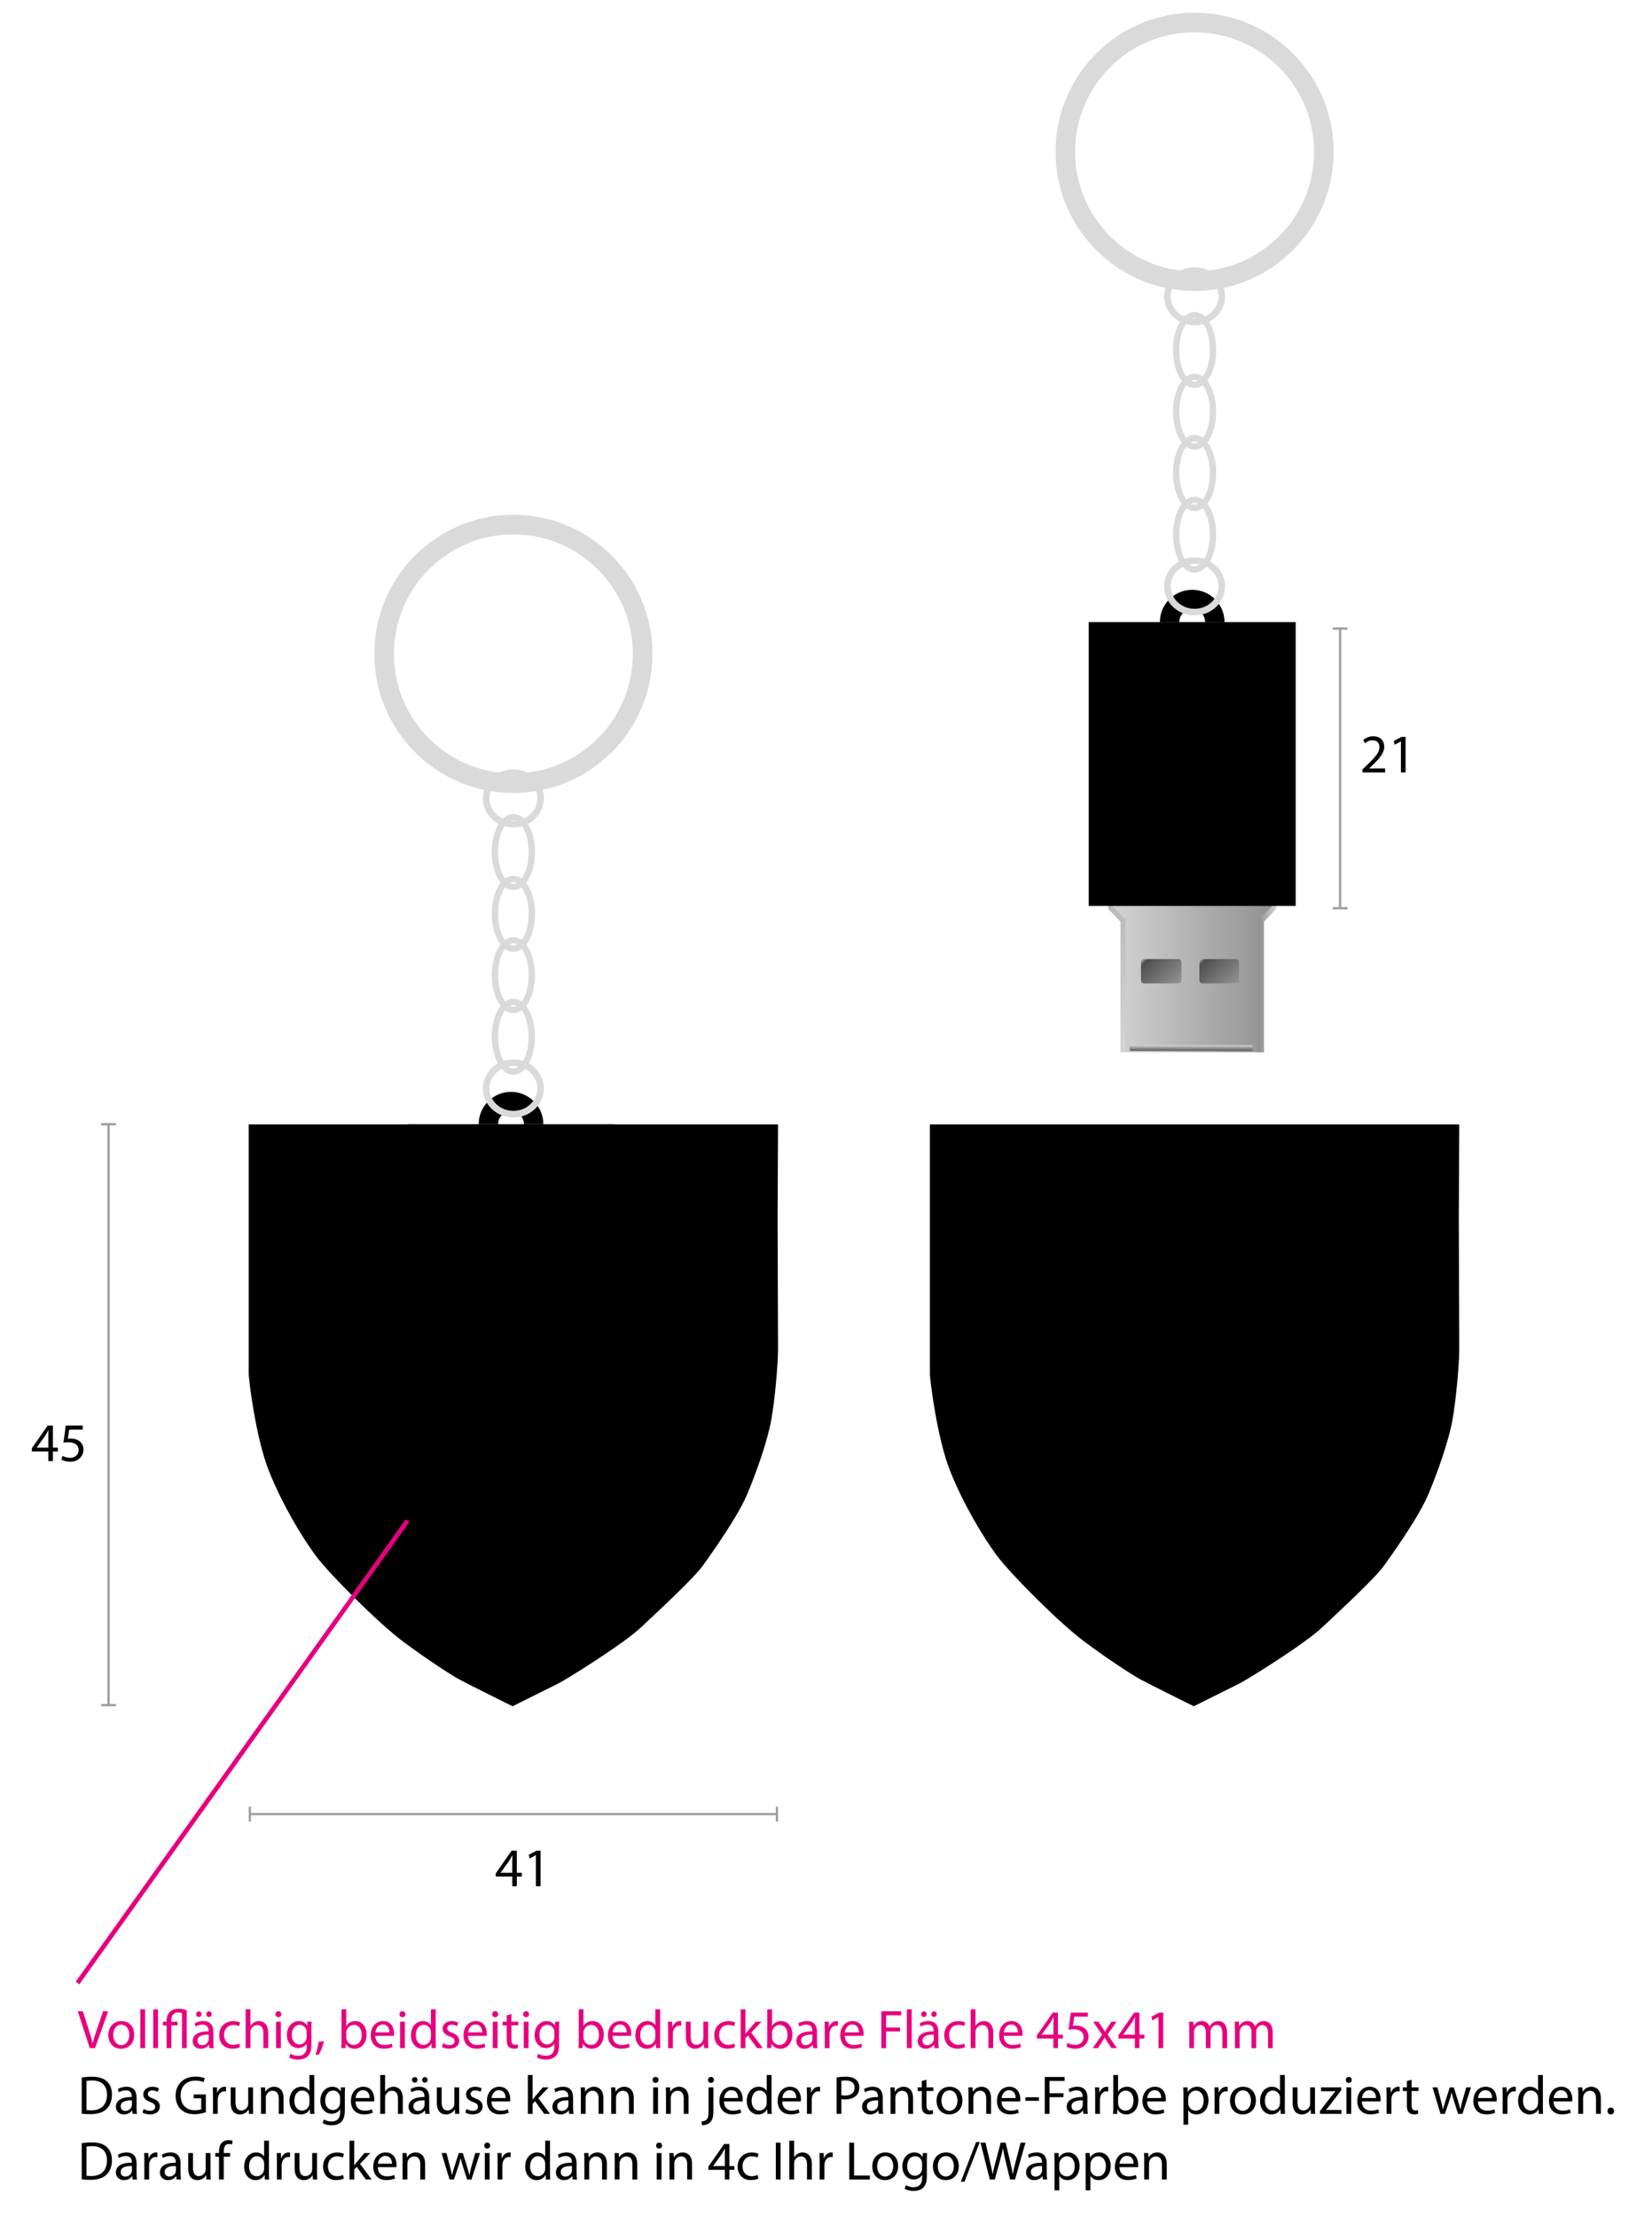 <?xml version="1.0" encoding="utf-8"?>
<!-- Generator: Adobe Illustrator 16.0.0, SVG Export Plug-In . SVG Version: 6.00 Build 0)  -->
<!DOCTYPE svg PUBLIC "-//W3C//DTD SVG 1.1//EN" "http://www.w3.org/Graphics/SVG/1.1/DTD/svg11.dtd">
<svg version="1.1" id="Ebene_1" xmlns="http://www.w3.org/2000/svg" xmlns:xlink="http://www.w3.org/1999/xlink" x="0px" y="0px"
	 width="362.275px" height="485.984px" viewBox="0 0 362.275 485.984" enable-background="new 0 0 362.275 485.984"
	 xml:space="preserve">
<g>
	<g>
		<g>
			<g>
				
					<linearGradient id="SVGID_1_" gradientUnits="userSpaceOnUse" x1="1017.71" y1="573.395" x2="980.862" y2="573.395" gradientTransform="matrix(-1 0 0 -1 1111.347 870.189)">
					<stop  offset="0.014" style="stop-color:#D4D4D4"/>
					<stop  offset="0.976" style="stop-color:#919191"/>
					<stop  offset="1" style="stop-color:#E3E3E3"/>
				</linearGradient>
				<path fill="url(#SVGID_1_)" d="M93.637,252.86v56.439l2.709,2.809v28.62h31.43v-28.62l2.709-2.809V252.86H93.637z
					 M104.374,255.817c0-0.369,0.303-0.668,0.676-0.668h13.734c0.373,0,0.678,0.299,0.678,0.668v1.623
					c0,0.369-0.305,0.668-0.678,0.668h-13.734c-0.373,0-0.676-0.299-0.676-0.668V255.817z M109.622,325.011
					c0,0.367-0.303,0.668-0.676,0.668h-7.453c-0.373,0-0.676-0.301-0.676-0.668V321c0-0.369,0.303-0.667,0.676-0.667h7.453
					c0.373,0,0.676,0.299,0.676,0.667V325.011z M122.358,325.011c0,0.367-0.305,0.668-0.678,0.668h-7.451
					c-0.375,0-0.678-0.301-0.678-0.668V321c0-0.369,0.303-0.667,0.678-0.667h7.451c0.373,0,0.678,0.299,0.678,0.667V325.011z"/>
				
					<linearGradient id="SVGID_2_" gradientUnits="userSpaceOnUse" x1="1223.177" y1="-1914.158" x2="1311.045" y2="-1914.158" gradientTransform="matrix(0 -1 1 0 2009.693 1563.904)">
					<stop  offset="0.014" style="stop-color:#D4D4D4"/>
					<stop  offset="0.914" style="stop-color:#919191"/>
					<stop  offset="1" style="stop-color:#E3E3E3"/>
				</linearGradient>
				<polygon fill="url(#SVGID_2_)" points="97.434,311.694 97.434,340.728 96.346,340.728 96.346,312.108 93.637,309.299 
					93.637,252.86 94.602,252.86 94.581,308.735 				"/>
				
					<linearGradient id="SVGID_3_" gradientUnits="userSpaceOnUse" x1="1267.111" y1="2731.496" x2="1267.111" y2="2735.482" gradientTransform="matrix(0 -1 -1 0 2861.981 1563.904)">
					<stop  offset="0.014" style="stop-color:#D4D4D4"/>
					<stop  offset="0.933" style="stop-color:#919191"/>
				</linearGradient>
				<polygon fill="url(#SVGID_3_)" points="126.499,311.694 126.499,340.728 127.776,340.728 127.776,312.108 130.485,309.299 
					130.485,252.858 129.522,252.86 129.543,308.735 				"/>
			</g>
			
				<linearGradient id="SVGID_4_" gradientUnits="userSpaceOnUse" x1="1237.552" y1="-1901.075" x2="1244.271" y2="-1907.794" gradientTransform="matrix(0 -1 1 0 2009.693 1563.904)">
				<stop  offset="0.014" style="stop-color:#919192"/>
				<stop  offset="0.914" style="stop-color:#504F4F"/>
				<stop  offset="1" style="stop-color:#A1A1A0"/>
			</linearGradient>
			<path fill="url(#SVGID_4_)" d="M109.7,325c0,0.367-0.307,0.668-0.682,0.668h-7.52c-0.375,0-0.682-0.301-0.682-0.668v-4.011
				c0-0.369,0.307-0.668,0.682-0.668h7.52c0.375,0,0.682,0.299,0.682,0.668V325z"/>
			
				<linearGradient id="SVGID_5_" gradientUnits="userSpaceOnUse" x1="1237.569" y1="-1888.367" x2="1244.252" y2="-1895.049" gradientTransform="matrix(0 -1 1 0 2009.693 1563.904)">
				<stop  offset="0.014" style="stop-color:#919192"/>
				<stop  offset="0.914" style="stop-color:#504F4F"/>
				<stop  offset="1" style="stop-color:#A1A1A0"/>
			</linearGradient>
			<path fill="url(#SVGID_5_)" d="M122.387,325c0,0.367-0.303,0.668-0.676,0.668h-7.453c-0.373,0-0.676-0.301-0.676-0.668v-4.011
				c0-0.369,0.303-0.668,0.676-0.668h7.453c0.373,0,0.676,0.299,0.676,0.668V325z"/>
		</g>
		
			<linearGradient id="SVGID_6_" gradientUnits="userSpaceOnUse" x1="1224.72" y1="-1897.869" x2="1223.47" y2="-1897.869" gradientTransform="matrix(0 -1 1 0 2009.693 1563.904)">
			<stop  offset="0.014" style="stop-color:#D4D4D4"/>
			<stop  offset="0.976" style="stop-color:#5D5C5C"/>
			<stop  offset="1" style="stop-color:#E3E3E3"/>
		</linearGradient>
		<rect x="98.364" y="339.185" fill="url(#SVGID_6_)" width="26.922" height="1.25"/>
	</g>
	<path d="M104.974,246.454h4.252c0-1.564,1.27-2.834,2.835-2.834s2.835,1.27,2.835,2.834h4.252c0-3.913-3.173-7.085-7.087-7.085
		S104.974,242.541,104.974,246.454z"/>
	<g>
		<ellipse fill="none" stroke="#DADADA" stroke-width="1.384" cx="112.582" cy="227.283" rx="4.043" ry="7.644"/>
		<ellipse fill="none" stroke="#DADADA" stroke-width="1.384" cx="112.582" cy="213.773" rx="4.043" ry="7.644"/>
		<ellipse fill="none" stroke="#DADADA" stroke-width="1.384" cx="112.582" cy="200.329" rx="4.043" ry="7.645"/>
		<ellipse fill="none" stroke="#DADADA" stroke-width="1.384" cx="112.582" cy="186.786" rx="4.043" ry="7.645"/>
		<circle fill="none" stroke="#DADADA" stroke-width="4.302" cx="112.582" cy="143.349" r="28.347"/>
		<ellipse fill="none" stroke="#DADADA" stroke-width="1.445" cx="112.582" cy="238.615" rx="5.971" ry="5.643"/>
		<ellipse fill="none" stroke="#DADADA" stroke-width="1.445" cx="112.582" cy="175.023" rx="5.971" ry="5.645"/>
	</g>
	<rect x="89.369" y="246.454" width="45.384" height="62.223"/>
</g>
<path d="M54.54,246.505c0,0,0,53.902,0,54.794c0,0.891,1.494,13.875,4.48,21.298c2.986,7.431,7.368,14.665,10.354,18.63
	c2.986,3.96,13.64,14.664,19.115,18.725c5.477,4.066,10.453,7.234,12.045,8.127c1.592,0.891,11.868,5.979,11.868,5.979
	s8.643-4.297,10.035-4.992c1.393-0.688,14.137-8.518,18.219-12.382c4.081-3.865,11.55-10.703,13.64-13.676
	c2.091-2.971,7.566-10.603,9.657-15.656c2.091-5.047,4.381-11.583,5.178-16.045c0.797-4.457,1.492-12.287,1.492-15.557
	s-0.099-28.731-0.099-28.731l0.099-20.514H54.54z"/>
<g>
	<g>
		<g>
			<g>
				
					<linearGradient id="SVGID_7_" gradientUnits="userSpaceOnUse" x1="868.325" y1="683.461" x2="831.48" y2="683.461" gradientTransform="matrix(-1 0 0 -1 1111.347 870.189)">
					<stop  offset="0.014" style="stop-color:#D4D4D4"/>
					<stop  offset="0.976" style="stop-color:#919191"/>
					<stop  offset="1" style="stop-color:#E3E3E3"/>
				</linearGradient>
				<path fill="url(#SVGID_7_)" d="M243.022,142.791v56.439l2.709,2.809v28.625h31.429v-28.625l2.709-2.809v-56.439H243.022z
					 M253.757,145.748c0-0.369,0.303-0.668,0.676-0.668h13.734c0.373,0,0.678,0.299,0.678,0.668v1.623
					c0,0.369-0.305,0.668-0.678,0.668h-13.734c-0.373,0-0.676-0.299-0.676-0.668V145.748z M259.005,214.947
					c0,0.367-0.303,0.668-0.676,0.668h-7.452c-0.373,0-0.676-0.301-0.676-0.668v-4.014c0-0.369,0.303-0.668,0.676-0.668h7.452
					c0.373,0,0.676,0.299,0.676,0.668V214.947z M271.742,214.947c0,0.367-0.305,0.668-0.678,0.668h-7.451
					c-0.375,0-0.678-0.301-0.678-0.668v-4.014c0-0.369,0.303-0.668,0.678-0.668h7.451c0.373,0,0.678,0.299,0.678,0.668V214.947z"/>
				
					<linearGradient id="SVGID_8_" gradientUnits="userSpaceOnUse" x1="1333.24" y1="-1764.773" x2="1421.113" y2="-1764.773" gradientTransform="matrix(0 -1 1 0 2009.693 1563.904)">
					<stop  offset="0.014" style="stop-color:#D4D4D4"/>
					<stop  offset="0.914" style="stop-color:#919191"/>
					<stop  offset="1" style="stop-color:#E3E3E3"/>
				</linearGradient>
				<polygon fill="url(#SVGID_8_)" points="246.819,201.625 246.819,230.664 245.731,230.664 245.731,202.039 243.022,199.23 
					243.022,142.791 243.987,142.791 243.965,198.666 				"/>
				
					<linearGradient id="SVGID_9_" gradientUnits="userSpaceOnUse" x1="1377.178" y1="2582.111" x2="1377.178" y2="2586.098" gradientTransform="matrix(0 -1 -1 0 2861.981 1563.904)">
					<stop  offset="0.014" style="stop-color:#D4D4D4"/>
					<stop  offset="0.933" style="stop-color:#919191"/>
				</linearGradient>
				<polygon fill="url(#SVGID_9_)" points="275.882,201.625 275.882,230.664 277.16,230.664 277.16,202.039 279.869,199.23 
					279.869,142.789 278.906,142.791 278.927,198.666 				"/>
			</g>
			
				<linearGradient id="SVGID_10_" gradientUnits="userSpaceOnUse" x1="1347.617" y1="-1751.691" x2="1354.336" y2="-1758.41" gradientTransform="matrix(0 -1 1 0 2009.693 1563.904)">
				<stop  offset="0.014" style="stop-color:#919192"/>
				<stop  offset="0.914" style="stop-color:#504F4F"/>
				<stop  offset="1" style="stop-color:#A1A1A0"/>
			</linearGradient>
			<path fill="url(#SVGID_10_)" d="M259.083,214.935c0,0.367-0.307,0.668-0.682,0.668h-7.519c-0.375,0-0.682-0.301-0.682-0.668
				v-4.014c0-0.369,0.307-0.668,0.682-0.668h7.519c0.375,0,0.682,0.299,0.682,0.668V214.935z"/>
			
				<linearGradient id="SVGID_11_" gradientUnits="userSpaceOnUse" x1="1347.635" y1="-1738.982" x2="1354.318" y2="-1745.666" gradientTransform="matrix(0 -1 1 0 2009.693 1563.904)">
				<stop  offset="0.014" style="stop-color:#919192"/>
				<stop  offset="0.914" style="stop-color:#504F4F"/>
				<stop  offset="1" style="stop-color:#A1A1A0"/>
			</linearGradient>
			<path fill="url(#SVGID_11_)" d="M271.771,214.935c0,0.367-0.303,0.668-0.676,0.668h-7.453c-0.373,0-0.676-0.301-0.676-0.668
				v-4.014c0-0.369,0.303-0.668,0.676-0.668h7.453c0.373,0,0.676,0.299,0.676,0.668V214.935z"/>
		</g>
		
			<linearGradient id="SVGID_12_" gradientUnits="userSpaceOnUse" x1="1334.783" y1="-1748.484" x2="1333.533" y2="-1748.484" gradientTransform="matrix(0 -1 1 0 2009.693 1563.904)">
			<stop  offset="0.014" style="stop-color:#D4D4D4"/>
			<stop  offset="0.976" style="stop-color:#5D5C5C"/>
			<stop  offset="1" style="stop-color:#E3E3E3"/>
		</linearGradient>
		<rect x="247.749" y="229.121" fill="url(#SVGID_12_)" width="26.921" height="1.25"/>
	</g>
	<path d="M254.358,136.384h4.252c0-1.565,1.27-2.834,2.835-2.834s2.834,1.269,2.834,2.834h4.253c0-3.913-3.173-7.086-7.087-7.086
		S254.358,132.471,254.358,136.384z"/>
	<g>
		<ellipse fill="none" stroke="#DADADA" stroke-width="1.384" cx="261.966" cy="117.213" rx="4.043" ry="7.644"/>
		<ellipse fill="none" stroke="#DADADA" stroke-width="1.384" cx="261.966" cy="103.704" rx="4.043" ry="7.644"/>
		<ellipse fill="none" stroke="#DADADA" stroke-width="1.384" cx="261.966" cy="90.259" rx="4.043" ry="7.645"/>
		<ellipse fill="none" stroke="#DADADA" stroke-width="1.384" cx="261.966" cy="76.716" rx="4.043" ry="7.645"/>
		<circle fill="none" stroke="#DADADA" stroke-width="4.302" cx="261.966" cy="33.279" r="28.347"/>
		<ellipse fill="none" stroke="#DADADA" stroke-width="1.445" cx="261.966" cy="128.545" rx="5.971" ry="5.644"/>
		<ellipse fill="none" stroke="#DADADA" stroke-width="1.445" cx="261.966" cy="64.954" rx="5.971" ry="5.645"/>
	</g>
	<rect x="238.754" y="136.384" width="45.383" height="62.223"/>
</g>
<path d="M203.925,246.505c0,0,0,53.902,0,54.794c0,0.891,1.493,13.875,4.48,21.298c2.986,7.431,7.367,14.665,10.354,18.63
	c2.986,3.96,13.641,14.664,19.115,18.725c5.477,4.066,10.453,7.234,12.046,8.127c1.592,0.891,11.867,5.979,11.867,5.979
	s8.642-4.297,10.034-4.992c1.394-0.688,14.138-8.518,18.219-12.382c4.082-3.865,11.551-10.703,13.641-13.676
	c2.091-2.971,7.565-10.603,9.656-15.656c2.092-5.047,4.382-11.583,5.178-16.045c0.797-4.457,1.492-12.287,1.492-15.557
	s-0.099-28.731-0.099-28.731l0.099-20.514H203.925z"/>
<line fill="none" stroke="#E6007E" x1="89.369" y1="333.362" x2="17.007" y2="434.721"/>
<g>
	<path fill="#E6007E" d="M19.691,449.013l-2.639-8.084h1.127l1.259,3.982c0.348,1.091,0.648,2.074,0.864,3.022h0.024
		c0.228-0.936,0.563-1.955,0.923-3.011l1.367-3.994h1.116l-2.891,8.084H19.691z"/>
	<path fill="#E6007E" d="M29.434,446.063c0,2.146-1.487,3.082-2.89,3.082c-1.571,0-2.783-1.151-2.783-2.986
		c0-1.943,1.271-3.082,2.878-3.082C28.307,443.076,29.434,444.287,29.434,446.063z M24.828,446.122c0,1.271,0.732,2.231,1.763,2.231
		c1.007,0,1.763-0.948,1.763-2.255c0-0.983-0.492-2.231-1.739-2.231C25.368,443.867,24.828,445.019,24.828,446.122z"/>
	<path fill="#E6007E" d="M30.769,440.497h1.056v8.516h-1.056V440.497z"/>
	<path fill="#E6007E" d="M33.6,440.497h1.056v8.516H33.6V440.497z"/>
	<path fill="#E6007E" d="M36.54,449.013v-5.001h-0.815v-0.804h0.815v-0.252c0-0.804,0.276-1.523,0.815-2.003
		c0.456-0.384,1.056-0.588,1.859-0.588c0.671,0,1.307,0.145,1.739,0.384v8.264H39.91v-7.676c-0.18-0.096-0.456-0.156-0.863-0.156
		c-1.104,0-1.463,0.804-1.463,1.739v0.288h1.355v0.804h-1.355v5.001H36.54z"/>
	<path fill="#E6007E" d="M45.922,449.013l-0.084-0.731h-0.036c-0.324,0.456-0.947,0.863-1.775,0.863
		c-1.175,0-1.775-0.827-1.775-1.667c0-1.403,1.247-2.171,3.49-2.159v-0.119c0-0.48-0.132-1.344-1.319-1.344
		c-0.54,0-1.103,0.168-1.511,0.432l-0.24-0.695c0.48-0.312,1.176-0.516,1.907-0.516c1.775,0,2.207,1.211,2.207,2.374v2.171
		c0,0.504,0.024,0.996,0.096,1.392H45.922z M43.008,441.564c0-0.336,0.276-0.611,0.612-0.611s0.587,0.264,0.587,0.611
		c0,0.324-0.24,0.612-0.587,0.612C43.26,442.177,43.008,441.889,43.008,441.564z M45.767,446.051
		c-1.151-0.024-2.459,0.18-2.459,1.307c0,0.684,0.456,1.008,0.996,1.008c0.755,0,1.235-0.479,1.403-0.972
		c0.036-0.108,0.06-0.228,0.06-0.336V446.051z M45.239,441.564c0-0.336,0.264-0.611,0.6-0.611s0.587,0.264,0.587,0.611
		c0,0.324-0.24,0.612-0.587,0.612C45.479,442.177,45.239,441.889,45.239,441.564z"/>
	<path fill="#E6007E" d="M52.63,448.797c-0.276,0.144-0.888,0.336-1.667,0.336c-1.751,0-2.891-1.188-2.891-2.963
		c0-1.787,1.224-3.082,3.119-3.082c0.624,0,1.175,0.156,1.463,0.3l-0.24,0.815c-0.252-0.144-0.647-0.275-1.223-0.275
		c-1.332,0-2.051,0.983-2.051,2.194c0,1.344,0.864,2.171,2.015,2.171c0.6,0,0.996-0.156,1.295-0.288L52.63,448.797z"/>
	<path fill="#E6007E" d="M53.868,440.497h1.056v3.622h0.024c0.168-0.3,0.432-0.563,0.755-0.743c0.312-0.18,0.684-0.3,1.08-0.3
		c0.779,0,2.027,0.479,2.027,2.482v3.454h-1.056v-3.334c0-0.936-0.348-1.728-1.343-1.728c-0.684,0-1.223,0.48-1.415,1.056
		c-0.06,0.144-0.072,0.3-0.072,0.504v3.502h-1.056V440.497z"/>
	<path fill="#E6007E" d="M61.703,441.577c0.012,0.359-0.252,0.647-0.671,0.647c-0.372,0-0.636-0.288-0.636-0.647
		c0-0.372,0.276-0.66,0.66-0.66C61.451,440.917,61.703,441.205,61.703,441.577z M60.528,449.013v-5.805h1.056v5.805H60.528z"/>
	<path fill="#E6007E" d="M68.337,443.208c-0.024,0.42-0.048,0.888-0.048,1.595v3.37c0,1.332-0.264,2.147-0.827,2.65
		c-0.564,0.528-1.379,0.696-2.111,0.696c-0.696,0-1.463-0.168-1.931-0.479l0.264-0.804c0.384,0.239,0.983,0.455,1.703,0.455
		c1.08,0,1.871-0.563,1.871-2.026v-0.647h-0.024c-0.324,0.539-0.948,0.971-1.847,0.971c-1.439,0-2.471-1.223-2.471-2.83
		c0-1.967,1.284-3.082,2.615-3.082c1.007,0,1.559,0.527,1.811,1.007h0.024l0.048-0.875H68.337z M67.246,445.499
		c0-0.181-0.012-0.336-0.06-0.48c-0.192-0.611-0.708-1.115-1.476-1.115c-1.007,0-1.727,0.852-1.727,2.195
		c0,1.139,0.576,2.087,1.715,2.087c0.647,0,1.235-0.408,1.463-1.08c0.06-0.18,0.083-0.384,0.083-0.563V445.499z"/>
	<path fill="#E6007E" d="M69.18,450.488c0.264-0.708,0.588-1.991,0.72-2.867l1.175-0.119c-0.276,1.019-0.804,2.351-1.14,2.914
		L69.18,450.488z"/>
	<path fill="#E6007E" d="M74.844,449.013c0.024-0.396,0.048-0.983,0.048-1.499v-7.017h1.043v3.646h0.024
		c0.372-0.647,1.043-1.067,1.979-1.067c1.439,0,2.458,1.199,2.447,2.962c0,2.075-1.308,3.106-2.603,3.106
		c-0.84,0-1.511-0.324-1.943-1.092h-0.036l-0.048,0.96H74.844z M75.935,446.686c0,0.133,0.024,0.265,0.048,0.384
		c0.204,0.732,0.816,1.235,1.583,1.235c1.103,0,1.763-0.899,1.763-2.23c0-1.163-0.6-2.159-1.727-2.159
		c-0.72,0-1.391,0.492-1.607,1.296c-0.024,0.12-0.06,0.264-0.06,0.432V446.686z"/>
	<path fill="#E6007E" d="M82.307,446.302c0.024,1.428,0.935,2.016,1.991,2.016c0.755,0,1.211-0.132,1.607-0.3l0.18,0.755
		c-0.372,0.168-1.007,0.36-1.931,0.36c-1.787,0-2.854-1.176-2.854-2.927s1.032-3.13,2.723-3.13c1.895,0,2.399,1.667,2.399,2.734
		c0,0.216-0.024,0.384-0.036,0.491H82.307z M85.401,445.547c0.012-0.672-0.276-1.715-1.463-1.715c-1.067,0-1.535,0.983-1.619,1.715
		H85.401z"/>
	<path fill="#E6007E" d="M88.907,441.577c0.012,0.359-0.252,0.647-0.671,0.647c-0.372,0-0.636-0.288-0.636-0.647
		c0-0.372,0.276-0.66,0.66-0.66C88.655,440.917,88.907,441.205,88.907,441.577z M87.731,449.013v-5.805h1.056v5.805H87.731z"/>
	<path fill="#E6007E" d="M95.552,440.497v7.017c0,0.516,0.012,1.104,0.048,1.499h-0.947l-0.048-1.008h-0.024
		c-0.324,0.648-1.032,1.14-1.979,1.14c-1.403,0-2.483-1.188-2.483-2.95c-0.012-1.931,1.188-3.118,2.603-3.118
		c0.888,0,1.487,0.42,1.751,0.888h0.024v-3.467H95.552z M94.497,445.57c0-0.132-0.012-0.312-0.048-0.443
		c-0.156-0.672-0.731-1.224-1.523-1.224c-1.091,0-1.739,0.96-1.739,2.243c0,1.175,0.576,2.146,1.715,2.146
		c0.708,0,1.355-0.468,1.547-1.259c0.036-0.145,0.048-0.288,0.048-0.456V445.57z"/>
	<path fill="#E6007E" d="M97.163,447.934c0.312,0.203,0.864,0.42,1.392,0.42c0.768,0,1.127-0.384,1.127-0.864
		c0-0.504-0.3-0.779-1.079-1.067c-1.043-0.371-1.535-0.947-1.535-1.643c0-0.936,0.755-1.703,2.003-1.703
		c0.587,0,1.104,0.168,1.427,0.359l-0.264,0.768c-0.228-0.144-0.647-0.336-1.187-0.336c-0.624,0-0.972,0.36-0.972,0.792
		c0,0.479,0.348,0.695,1.104,0.983c1.007,0.384,1.523,0.888,1.523,1.751c0,1.02-0.792,1.739-2.171,1.739
		c-0.635,0-1.223-0.156-1.631-0.396L97.163,447.934z"/>
	<path fill="#E6007E" d="M102.647,446.302c0.024,1.428,0.935,2.016,1.991,2.016c0.755,0,1.211-0.132,1.607-0.3l0.18,0.755
		c-0.372,0.168-1.007,0.36-1.931,0.36c-1.787,0-2.854-1.176-2.854-2.927s1.032-3.13,2.723-3.13c1.895,0,2.399,1.667,2.399,2.734
		c0,0.216-0.024,0.384-0.036,0.491H102.647z M105.741,445.547c0.012-0.672-0.276-1.715-1.463-1.715
		c-1.067,0-1.535,0.983-1.619,1.715H105.741z"/>
	<path fill="#E6007E" d="M109.246,441.577c0.012,0.359-0.252,0.647-0.671,0.647c-0.372,0-0.636-0.288-0.636-0.647
		c0-0.372,0.276-0.66,0.66-0.66C108.994,440.917,109.246,441.205,109.246,441.577z M108.071,449.013v-5.805h1.056v5.805H108.071z"/>
	<path fill="#E6007E" d="M112.15,441.541v1.667h1.511v0.804h-1.511v3.13c0,0.72,0.204,1.128,0.792,1.128
		c0.276,0,0.479-0.036,0.612-0.072l0.048,0.791c-0.204,0.084-0.528,0.145-0.936,0.145c-0.492,0-0.888-0.156-1.14-0.444
		c-0.3-0.312-0.408-0.827-0.408-1.511v-3.166h-0.899v-0.804h0.899v-1.392L112.15,441.541z"/>
	<path fill="#E6007E" d="M116.026,441.577c0.012,0.359-0.252,0.647-0.671,0.647c-0.372,0-0.636-0.288-0.636-0.647
		c0-0.372,0.276-0.66,0.66-0.66C115.774,440.917,116.026,441.205,116.026,441.577z M114.851,449.013v-5.805h1.056v5.805H114.851z"/>
	<path fill="#E6007E" d="M122.66,443.208c-0.024,0.42-0.048,0.888-0.048,1.595v3.37c0,1.332-0.264,2.147-0.827,2.65
		c-0.564,0.528-1.379,0.696-2.111,0.696c-0.696,0-1.463-0.168-1.931-0.479l0.264-0.804c0.384,0.239,0.984,0.455,1.703,0.455
		c1.08,0,1.871-0.563,1.871-2.026v-0.647h-0.024c-0.324,0.539-0.948,0.971-1.847,0.971c-1.439,0-2.471-1.223-2.471-2.83
		c0-1.967,1.284-3.082,2.615-3.082c1.007,0,1.559,0.527,1.811,1.007h0.024l0.048-0.875H122.66z M121.568,445.499
		c0-0.181-0.012-0.336-0.06-0.48c-0.192-0.611-0.708-1.115-1.476-1.115c-1.007,0-1.727,0.852-1.727,2.195
		c0,1.139,0.576,2.087,1.715,2.087c0.647,0,1.235-0.408,1.463-1.08c0.06-0.18,0.084-0.384,0.084-0.563V445.499z"/>
	<path fill="#E6007E" d="M126.863,449.013c0.024-0.396,0.048-0.983,0.048-1.499v-7.017h1.043v3.646h0.024
		c0.372-0.647,1.043-1.067,1.979-1.067c1.439,0,2.458,1.199,2.447,2.962c0,2.075-1.308,3.106-2.603,3.106
		c-0.84,0-1.511-0.324-1.943-1.092h-0.036l-0.048,0.96H126.863z M127.954,446.686c0,0.133,0.024,0.265,0.048,0.384
		c0.204,0.732,0.815,1.235,1.583,1.235c1.104,0,1.763-0.899,1.763-2.23c0-1.163-0.6-2.159-1.727-2.159
		c-0.72,0-1.391,0.492-1.607,1.296c-0.024,0.12-0.06,0.264-0.06,0.432V446.686z"/>
	<path fill="#E6007E" d="M134.326,446.302c0.024,1.428,0.936,2.016,1.991,2.016c0.755,0,1.211-0.132,1.607-0.3l0.18,0.755
		c-0.372,0.168-1.007,0.36-1.931,0.36c-1.787,0-2.854-1.176-2.854-2.927s1.032-3.13,2.723-3.13c1.895,0,2.399,1.667,2.399,2.734
		c0,0.216-0.024,0.384-0.036,0.491H134.326z M137.42,445.547c0.012-0.672-0.276-1.715-1.463-1.715c-1.067,0-1.535,0.983-1.619,1.715
		H137.42z"/>
	<path fill="#E6007E" d="M144.764,440.497v7.017c0,0.516,0.012,1.104,0.048,1.499h-0.947l-0.048-1.008h-0.024
		c-0.324,0.648-1.032,1.14-1.979,1.14c-1.403,0-2.483-1.188-2.483-2.95c-0.012-1.931,1.188-3.118,2.603-3.118
		c0.888,0,1.487,0.42,1.751,0.888h0.024v-3.467H144.764z M143.708,445.57c0-0.132-0.012-0.312-0.048-0.443
		c-0.156-0.672-0.731-1.224-1.523-1.224c-1.091,0-1.739,0.96-1.739,2.243c0,1.175,0.576,2.146,1.715,2.146
		c0.708,0,1.355-0.468,1.547-1.259c0.036-0.145,0.048-0.288,0.048-0.456V445.57z"/>
	<path fill="#E6007E" d="M146.518,445.019c0-0.684-0.012-1.271-0.048-1.811h0.923l0.036,1.14h0.048
		c0.264-0.78,0.899-1.271,1.607-1.271c0.12,0,0.204,0.012,0.3,0.036v0.995c-0.108-0.024-0.216-0.036-0.36-0.036
		c-0.744,0-1.271,0.563-1.416,1.355c-0.024,0.144-0.048,0.312-0.048,0.491v3.095h-1.043V445.019z"/>
	<path fill="#E6007E" d="M155.299,447.43c0,0.6,0.012,1.127,0.048,1.583h-0.936l-0.06-0.947h-0.024
		c-0.276,0.468-0.887,1.079-1.919,1.079c-0.911,0-2.003-0.504-2.003-2.543v-3.394h1.056v3.214c0,1.104,0.336,1.848,1.295,1.848
		c0.708,0,1.199-0.492,1.391-0.96c0.06-0.156,0.096-0.348,0.096-0.54v-3.562h1.056V447.43z"/>
	<path fill="#E6007E" d="M161.192,448.797c-0.276,0.144-0.887,0.336-1.667,0.336c-1.751,0-2.891-1.188-2.891-2.963
		c0-1.787,1.224-3.082,3.119-3.082c0.624,0,1.175,0.156,1.463,0.3l-0.24,0.815c-0.252-0.144-0.647-0.275-1.223-0.275
		c-1.332,0-2.051,0.983-2.051,2.194c0,1.344,0.864,2.171,2.015,2.171c0.6,0,0.996-0.156,1.295-0.288L161.192,448.797z"/>
	<path fill="#E6007E" d="M163.474,445.87h0.024c0.144-0.203,0.348-0.455,0.516-0.659l1.703-2.003h1.271l-2.243,2.387l2.554,3.418
		h-1.283l-2.003-2.782l-0.54,0.6v2.183h-1.043v-8.516h1.043V445.87z"/>
	<path fill="#E6007E" d="M168.214,449.013c0.024-0.396,0.048-0.983,0.048-1.499v-7.017h1.043v3.646h0.024
		c0.372-0.647,1.043-1.067,1.979-1.067c1.439,0,2.458,1.199,2.447,2.962c0,2.075-1.308,3.106-2.603,3.106
		c-0.84,0-1.511-0.324-1.943-1.092h-0.036l-0.048,0.96H168.214z M169.306,446.686c0,0.133,0.024,0.265,0.048,0.384
		c0.204,0.732,0.815,1.235,1.583,1.235c1.104,0,1.763-0.899,1.763-2.23c0-1.163-0.6-2.159-1.727-2.159
		c-0.72,0-1.391,0.492-1.607,1.296c-0.024,0.12-0.06,0.264-0.06,0.432V446.686z"/>
	<path fill="#E6007E" d="M178.304,449.013l-0.084-0.731h-0.036c-0.324,0.456-0.947,0.863-1.775,0.863
		c-1.175,0-1.775-0.827-1.775-1.667c0-1.403,1.247-2.171,3.49-2.159v-0.119c0-0.48-0.132-1.344-1.319-1.344
		c-0.54,0-1.103,0.168-1.511,0.432l-0.24-0.695c0.48-0.312,1.176-0.516,1.907-0.516c1.775,0,2.207,1.211,2.207,2.374v2.171
		c0,0.504,0.024,0.996,0.096,1.392H178.304z M178.148,446.051c-1.151-0.024-2.459,0.18-2.459,1.307c0,0.684,0.456,1.008,0.996,1.008
		c0.755,0,1.235-0.479,1.403-0.972c0.036-0.108,0.06-0.228,0.06-0.336V446.051z"/>
	<path fill="#E6007E" d="M180.874,445.019c0-0.684-0.012-1.271-0.048-1.811h0.923l0.036,1.14h0.048
		c0.264-0.78,0.899-1.271,1.607-1.271c0.12,0,0.204,0.012,0.3,0.036v0.995c-0.108-0.024-0.216-0.036-0.36-0.036
		c-0.744,0-1.271,0.563-1.416,1.355c-0.024,0.144-0.048,0.312-0.048,0.491v3.095h-1.043V445.019z"/>
	<path fill="#E6007E" d="M185.266,446.302c0.024,1.428,0.936,2.016,1.991,2.016c0.755,0,1.211-0.132,1.607-0.3l0.18,0.755
		c-0.372,0.168-1.007,0.36-1.931,0.36c-1.787,0-2.854-1.176-2.854-2.927s1.032-3.13,2.723-3.13c1.895,0,2.399,1.667,2.399,2.734
		c0,0.216-0.024,0.384-0.036,0.491H185.266z M188.36,445.547c0.012-0.672-0.276-1.715-1.463-1.715c-1.067,0-1.535,0.983-1.619,1.715
		H188.36z"/>
	<path fill="#E6007E" d="M193.27,440.929h4.354v0.876h-3.31v2.687h3.058v0.863h-3.058v3.658h-1.043V440.929z"/>
	<path fill="#E6007E" d="M198.874,440.497h1.056v8.516h-1.056V440.497z"/>
	<path fill="#E6007E" d="M204.92,449.013l-0.084-0.731H204.8c-0.324,0.456-0.947,0.863-1.775,0.863
		c-1.175,0-1.775-0.827-1.775-1.667c0-1.403,1.247-2.171,3.49-2.159v-0.119c0-0.48-0.132-1.344-1.319-1.344
		c-0.54,0-1.104,0.168-1.511,0.432l-0.24-0.695c0.48-0.312,1.175-0.516,1.907-0.516c1.775,0,2.207,1.211,2.207,2.374v2.171
		c0,0.504,0.024,0.996,0.096,1.392H204.92z M202.005,441.564c0-0.336,0.276-0.611,0.612-0.611s0.587,0.264,0.587,0.611
		c0,0.324-0.24,0.612-0.587,0.612C202.257,442.177,202.005,441.889,202.005,441.564z M204.764,446.051
		c-1.151-0.024-2.458,0.18-2.458,1.307c0,0.684,0.456,1.008,0.996,1.008c0.755,0,1.235-0.479,1.403-0.972
		c0.036-0.108,0.06-0.228,0.06-0.336V446.051z M204.236,441.564c0-0.336,0.264-0.611,0.6-0.611s0.587,0.264,0.587,0.611
		c0,0.324-0.24,0.612-0.587,0.612C204.476,442.177,204.236,441.889,204.236,441.564z"/>
	<path fill="#E6007E" d="M211.627,448.797c-0.276,0.144-0.888,0.336-1.667,0.336c-1.751,0-2.891-1.188-2.891-2.963
		c0-1.787,1.224-3.082,3.119-3.082c0.624,0,1.175,0.156,1.463,0.3l-0.24,0.815c-0.252-0.144-0.647-0.275-1.223-0.275
		c-1.332,0-2.051,0.983-2.051,2.194c0,1.344,0.864,2.171,2.015,2.171c0.6,0,0.996-0.156,1.295-0.288L211.627,448.797z"/>
	<path fill="#E6007E" d="M212.865,440.497h1.056v3.622h0.024c0.168-0.3,0.432-0.563,0.755-0.743c0.312-0.18,0.684-0.3,1.08-0.3
		c0.779,0,2.027,0.479,2.027,2.482v3.454h-1.056v-3.334c0-0.936-0.348-1.728-1.343-1.728c-0.684,0-1.223,0.48-1.415,1.056
		c-0.06,0.144-0.072,0.3-0.072,0.504v3.502h-1.056V440.497z"/>
	<path fill="#E6007E" d="M220.113,446.302c0.024,1.428,0.936,2.016,1.991,2.016c0.755,0,1.211-0.132,1.607-0.3l0.18,0.755
		c-0.372,0.168-1.007,0.36-1.931,0.36c-1.787,0-2.854-1.176-2.854-2.927s1.032-3.13,2.723-3.13c1.895,0,2.399,1.667,2.399,2.734
		c0,0.216-0.024,0.384-0.036,0.491H220.113z M223.208,445.547c0.012-0.672-0.276-1.715-1.463-1.715
		c-1.067,0-1.535,0.983-1.619,1.715H223.208z"/>
	<path fill="#E6007E" d="M231.007,449.013v-2.123h-3.622v-0.695l3.479-4.978h1.139v4.846h1.091v0.827h-1.091v2.123H231.007z
		 M231.007,446.063v-2.603c0-0.408,0.012-0.815,0.036-1.224h-0.036c-0.24,0.456-0.432,0.792-0.647,1.151l-1.907,2.65v0.024H231.007z
		"/>
	<path fill="#E6007E" d="M238.555,442.104h-2.975l-0.3,2.003c0.18-0.024,0.348-0.048,0.636-0.048c0.6,0,1.199,0.132,1.679,0.42
		c0.611,0.348,1.115,1.02,1.115,2.003c0,1.522-1.211,2.662-2.902,2.662c-0.852,0-1.571-0.24-1.943-0.479l0.264-0.804
		c0.324,0.191,0.959,0.432,1.667,0.432c0.996,0,1.847-0.647,1.847-1.691c-0.012-1.007-0.684-1.727-2.243-1.727
		c-0.444,0-0.792,0.048-1.08,0.084l0.504-3.742h3.73V442.104z"/>
	<path fill="#E6007E" d="M240.884,443.208l0.828,1.247c0.216,0.324,0.396,0.624,0.588,0.947h0.036
		c0.192-0.348,0.384-0.647,0.576-0.959l0.815-1.235h1.14l-1.979,2.807l2.039,2.998h-1.2l-0.852-1.308
		c-0.228-0.336-0.419-0.659-0.624-1.007h-0.024c-0.192,0.348-0.396,0.659-0.612,1.007l-0.839,1.308h-1.163l2.063-2.962l-1.967-2.843
		H240.884z"/>
	<path fill="#E6007E" d="M248.875,449.013v-2.123h-3.622v-0.695l3.479-4.978h1.139v4.846h1.091v0.827h-1.091v2.123H248.875z
		 M248.875,446.063v-2.603c0-0.408,0.012-0.815,0.036-1.224h-0.036c-0.24,0.456-0.432,0.792-0.647,1.151l-1.907,2.65v0.024H248.875z
		"/>
	<path fill="#E6007E" d="M254.06,442.2h-0.024l-1.355,0.731l-0.204-0.803l1.703-0.912h0.9v7.796h-1.02V442.2z"/>
	<path fill="#E6007E" d="M260.804,444.779c0-0.6-0.012-1.092-0.048-1.571h0.923l0.048,0.936h0.036
		c0.324-0.552,0.864-1.067,1.823-1.067c0.792,0,1.391,0.479,1.643,1.163h0.024c0.18-0.324,0.408-0.575,0.647-0.756
		c0.348-0.264,0.731-0.407,1.283-0.407c0.768,0,1.907,0.504,1.907,2.519v3.418h-1.032v-3.286c0-1.115-0.408-1.787-1.259-1.787
		c-0.6,0-1.067,0.443-1.247,0.96c-0.048,0.144-0.084,0.335-0.084,0.527v3.586h-1.031v-3.479c0-0.923-0.408-1.595-1.211-1.595
		c-0.66,0-1.14,0.527-1.308,1.056c-0.06,0.155-0.084,0.336-0.084,0.516v3.502h-1.031V444.779z"/>
	<path fill="#E6007E" d="M270.812,444.779c0-0.6-0.012-1.092-0.048-1.571h0.923l0.048,0.936h0.036
		c0.324-0.552,0.864-1.067,1.823-1.067c0.792,0,1.391,0.479,1.643,1.163h0.024c0.18-0.324,0.408-0.575,0.647-0.756
		c0.348-0.264,0.731-0.407,1.283-0.407c0.768,0,1.907,0.504,1.907,2.519v3.418h-1.032v-3.286c0-1.115-0.408-1.787-1.259-1.787
		c-0.6,0-1.067,0.443-1.247,0.96c-0.048,0.144-0.084,0.335-0.084,0.527v3.586h-1.031v-3.479c0-0.923-0.408-1.595-1.211-1.595
		c-0.66,0-1.14,0.527-1.308,1.056c-0.06,0.155-0.084,0.336-0.084,0.516v3.502h-1.031V444.779z"/>
	<path d="M17.917,455.438c0.636-0.096,1.391-0.168,2.219-0.168c1.499,0,2.566,0.348,3.274,1.008c0.72,0.659,1.14,1.595,1.14,2.902
		c0,1.319-0.408,2.398-1.164,3.142c-0.755,0.756-2.003,1.164-3.574,1.164c-0.744,0-1.367-0.036-1.895-0.097V455.438z M18.96,462.586
		c0.264,0.048,0.647,0.06,1.055,0.06c2.231,0,3.442-1.247,3.442-3.43c0.012-1.907-1.067-3.119-3.274-3.119
		c-0.54,0-0.947,0.049-1.223,0.108V462.586z"/>
	<path d="M29.086,463.413l-0.084-0.731h-0.036c-0.324,0.456-0.947,0.863-1.775,0.863c-1.175,0-1.775-0.827-1.775-1.667
		c0-1.403,1.247-2.171,3.49-2.159V459.6c0-0.48-0.132-1.344-1.319-1.344c-0.54,0-1.103,0.168-1.511,0.432l-0.24-0.695
		c0.48-0.312,1.176-0.516,1.907-0.516c1.775,0,2.207,1.211,2.207,2.374v2.171c0,0.504,0.024,0.996,0.096,1.392H29.086z
		 M28.931,460.451c-1.151-0.024-2.459,0.18-2.459,1.307c0,0.684,0.456,1.008,0.996,1.008c0.755,0,1.235-0.479,1.403-0.972
		c0.036-0.108,0.06-0.228,0.06-0.336V460.451z"/>
	<path d="M31.512,462.334c0.312,0.203,0.864,0.42,1.392,0.42c0.768,0,1.127-0.384,1.127-0.864c0-0.504-0.3-0.779-1.079-1.067
		c-1.043-0.371-1.535-0.947-1.535-1.643c0-0.936,0.755-1.703,2.003-1.703c0.587,0,1.103,0.168,1.427,0.359l-0.264,0.768
		c-0.228-0.144-0.647-0.336-1.187-0.336c-0.624,0-0.972,0.36-0.972,0.792c0,0.479,0.348,0.695,1.104,0.983
		c1.007,0.384,1.523,0.888,1.523,1.751c0,1.02-0.792,1.739-2.171,1.739c-0.635,0-1.223-0.156-1.631-0.396L31.512,462.334z"/>
	<path d="M45.141,463.054c-0.468,0.167-1.391,0.443-2.482,0.443c-1.224,0-2.231-0.312-3.022-1.067
		c-0.695-0.672-1.127-1.751-1.127-3.011c0.012-2.41,1.667-4.174,4.378-4.174c0.935,0,1.667,0.204,2.015,0.372l-0.252,0.852
		c-0.432-0.191-0.971-0.348-1.787-0.348c-1.967,0-3.25,1.224-3.25,3.25c0,2.051,1.235,3.263,3.118,3.263
		c0.684,0,1.151-0.097,1.391-0.216v-2.411h-1.643v-0.84h2.663V463.054z"/>
	<path d="M46.704,459.419c0-0.684-0.012-1.271-0.048-1.811h0.923l0.036,1.14h0.048c0.264-0.78,0.899-1.271,1.607-1.271
		c0.12,0,0.204,0.012,0.3,0.036v0.995c-0.108-0.024-0.216-0.036-0.359-0.036c-0.744,0-1.271,0.563-1.416,1.355
		c-0.024,0.144-0.048,0.312-0.048,0.491v3.095h-1.043V459.419z"/>
	<path d="M55.485,461.83c0,0.6,0.012,1.127,0.048,1.583h-0.936l-0.06-0.947h-0.024c-0.276,0.468-0.887,1.079-1.919,1.079
		c-0.911,0-2.003-0.504-2.003-2.543v-3.394h1.056v3.214c0,1.104,0.336,1.848,1.295,1.848c0.708,0,1.199-0.492,1.391-0.96
		c0.06-0.156,0.096-0.348,0.096-0.54v-3.562h1.056V461.83z"/>
	<path d="M57.24,459.18c0-0.6-0.012-1.092-0.048-1.571h0.936l0.06,0.959h0.024c0.288-0.552,0.959-1.091,1.919-1.091
		c0.803,0,2.051,0.479,2.051,2.471v3.466h-1.056v-3.346c0-0.936-0.348-1.716-1.343-1.716c-0.695,0-1.235,0.492-1.415,1.08
		c-0.048,0.132-0.072,0.312-0.072,0.491v3.49H57.24V459.18z"/>
	<path d="M68.913,454.897v7.017c0,0.516,0.012,1.104,0.048,1.499h-0.947l-0.048-1.008h-0.024c-0.324,0.648-1.032,1.14-1.979,1.14
		c-1.403,0-2.483-1.188-2.483-2.95c-0.012-1.931,1.188-3.118,2.603-3.118c0.888,0,1.487,0.42,1.751,0.888h0.024v-3.467H68.913z
		 M67.858,459.971c0-0.132-0.012-0.312-0.048-0.443c-0.156-0.672-0.731-1.224-1.523-1.224c-1.091,0-1.739,0.96-1.739,2.243
		c0,1.175,0.576,2.146,1.715,2.146c0.708,0,1.355-0.468,1.547-1.259c0.036-0.145,0.048-0.288,0.048-0.456V459.971z"/>
	<path d="M75.669,457.608c-0.024,0.42-0.048,0.888-0.048,1.595v3.37c0,1.332-0.264,2.147-0.827,2.65
		c-0.564,0.528-1.379,0.696-2.111,0.696c-0.696,0-1.463-0.168-1.931-0.479l0.264-0.804c0.384,0.239,0.984,0.455,1.703,0.455
		c1.08,0,1.871-0.563,1.871-2.026v-0.647h-0.024c-0.324,0.539-0.948,0.971-1.847,0.971c-1.439,0-2.471-1.223-2.471-2.83
		c0-1.967,1.284-3.082,2.615-3.082c1.007,0,1.559,0.527,1.811,1.007h0.024l0.048-0.875H75.669z M74.577,459.899
		c0-0.181-0.012-0.336-0.06-0.48c-0.192-0.611-0.708-1.115-1.476-1.115c-1.007,0-1.727,0.852-1.727,2.195
		c0,1.139,0.576,2.087,1.715,2.087c0.647,0,1.235-0.408,1.463-1.08c0.06-0.18,0.084-0.384,0.084-0.563V459.899z"/>
	<path d="M77.963,460.702c0.024,1.428,0.935,2.016,1.991,2.016c0.755,0,1.211-0.132,1.607-0.3l0.18,0.755
		c-0.372,0.168-1.007,0.36-1.931,0.36c-1.787,0-2.854-1.176-2.854-2.927s1.032-3.13,2.723-3.13c1.895,0,2.399,1.667,2.399,2.734
		c0,0.216-0.024,0.384-0.036,0.491H77.963z M81.058,459.947c0.012-0.672-0.276-1.715-1.463-1.715c-1.067,0-1.535,0.983-1.619,1.715
		H81.058z"/>
	<path d="M83.387,454.897h1.056v3.622h0.024c0.168-0.3,0.432-0.563,0.755-0.743c0.312-0.18,0.684-0.3,1.08-0.3
		c0.779,0,2.027,0.479,2.027,2.482v3.454h-1.056v-3.334c0-0.936-0.348-1.728-1.343-1.728c-0.684,0-1.223,0.48-1.415,1.056
		c-0.06,0.144-0.072,0.3-0.072,0.504v3.502h-1.056V454.897z"/>
	<path d="M93.262,463.413l-0.084-0.731h-0.036c-0.324,0.456-0.947,0.863-1.775,0.863c-1.175,0-1.775-0.827-1.775-1.667
		c0-1.403,1.247-2.171,3.49-2.159V459.6c0-0.48-0.132-1.344-1.319-1.344c-0.54,0-1.104,0.168-1.511,0.432l-0.24-0.695
		c0.48-0.312,1.175-0.516,1.907-0.516c1.775,0,2.207,1.211,2.207,2.374v2.171c0,0.504,0.024,0.996,0.096,1.392H93.262z
		 M90.347,455.965c0-0.336,0.276-0.611,0.612-0.611s0.587,0.264,0.587,0.611c0,0.324-0.24,0.612-0.587,0.612
		C90.599,456.577,90.347,456.289,90.347,455.965z M93.105,460.451c-1.151-0.024-2.458,0.18-2.458,1.307
		c0,0.684,0.456,1.008,0.996,1.008c0.755,0,1.235-0.479,1.403-0.972c0.036-0.108,0.06-0.228,0.06-0.336V460.451z M92.578,455.965
		c0-0.336,0.264-0.611,0.6-0.611s0.587,0.264,0.587,0.611c0,0.324-0.24,0.612-0.587,0.612
		C92.818,456.577,92.578,456.289,92.578,455.965z"/>
	<path d="M100.689,461.83c0,0.6,0.012,1.127,0.048,1.583h-0.936l-0.06-0.947h-0.024c-0.276,0.468-0.887,1.079-1.919,1.079
		c-0.911,0-2.003-0.504-2.003-2.543v-3.394h1.056v3.214c0,1.104,0.336,1.848,1.295,1.848c0.708,0,1.199-0.492,1.391-0.96
		c0.06-0.156,0.096-0.348,0.096-0.54v-3.562h1.056V461.83z"/>
	<path d="M102.299,462.334c0.312,0.203,0.864,0.42,1.392,0.42c0.768,0,1.127-0.384,1.127-0.864c0-0.504-0.3-0.779-1.079-1.067
		c-1.043-0.371-1.535-0.947-1.535-1.643c0-0.936,0.755-1.703,2.003-1.703c0.587,0,1.103,0.168,1.427,0.359l-0.264,0.768
		c-0.228-0.144-0.647-0.336-1.187-0.336c-0.624,0-0.972,0.36-0.972,0.792c0,0.479,0.348,0.695,1.104,0.983
		c1.007,0.384,1.523,0.888,1.523,1.751c0,1.02-0.792,1.739-2.171,1.739c-0.635,0-1.223-0.156-1.631-0.396L102.299,462.334z"/>
	<path d="M107.783,460.702c0.024,1.428,0.936,2.016,1.991,2.016c0.755,0,1.211-0.132,1.607-0.3l0.18,0.755
		c-0.372,0.168-1.007,0.36-1.931,0.36c-1.787,0-2.854-1.176-2.854-2.927s1.032-3.13,2.723-3.13c1.895,0,2.399,1.667,2.399,2.734
		c0,0.216-0.024,0.384-0.036,0.491H107.783z M110.877,459.947c0.012-0.672-0.276-1.715-1.463-1.715
		c-1.067,0-1.535,0.983-1.619,1.715H110.877z"/>
	<path d="M116.794,460.271h0.024c0.144-0.203,0.348-0.455,0.516-0.659l1.703-2.003h1.271l-2.243,2.387l2.554,3.418h-1.283
		l-2.003-2.782l-0.54,0.6v2.183h-1.043v-8.516h1.043V460.271z"/>
	<path d="M124.809,463.413l-0.084-0.731h-0.036c-0.324,0.456-0.947,0.863-1.775,0.863c-1.175,0-1.775-0.827-1.775-1.667
		c0-1.403,1.247-2.171,3.49-2.159V459.6c0-0.48-0.132-1.344-1.319-1.344c-0.54,0-1.103,0.168-1.511,0.432l-0.24-0.695
		c0.48-0.312,1.176-0.516,1.907-0.516c1.775,0,2.207,1.211,2.207,2.374v2.171c0,0.504,0.024,0.996,0.096,1.392H124.809z
		 M124.653,460.451c-1.151-0.024-2.459,0.18-2.459,1.307c0,0.684,0.456,1.008,0.996,1.008c0.755,0,1.235-0.479,1.403-0.972
		c0.036-0.108,0.06-0.228,0.06-0.336V460.451z"/>
	<path d="M127.379,459.18c0-0.6-0.012-1.092-0.048-1.571h0.936l0.06,0.959h0.024c0.288-0.552,0.959-1.091,1.919-1.091
		c0.803,0,2.051,0.479,2.051,2.471v3.466h-1.056v-3.346c0-0.936-0.348-1.716-1.343-1.716c-0.695,0-1.235,0.492-1.415,1.08
		c-0.048,0.132-0.072,0.312-0.072,0.491v3.49h-1.056V459.18z"/>
	<path d="M134.039,459.18c0-0.6-0.012-1.092-0.048-1.571h0.936l0.06,0.959h0.024c0.288-0.552,0.959-1.091,1.919-1.091
		c0.803,0,2.051,0.479,2.051,2.471v3.466h-1.056v-3.346c0-0.936-0.348-1.716-1.343-1.716c-0.695,0-1.235,0.492-1.415,1.08
		c-0.048,0.132-0.072,0.312-0.072,0.491v3.49h-1.056V459.18z"/>
	<path d="M144.418,455.978c0.012,0.359-0.252,0.647-0.671,0.647c-0.372,0-0.636-0.288-0.636-0.647c0-0.372,0.276-0.66,0.66-0.66
		C144.166,455.317,144.418,455.605,144.418,455.978z M143.243,463.413v-5.805h1.056v5.805H143.243z"/>
	<path d="M146.05,459.18c0-0.6-0.012-1.092-0.048-1.571h0.936l0.06,0.959h0.024c0.288-0.552,0.959-1.091,1.919-1.091
		c0.803,0,2.051,0.479,2.051,2.471v3.466h-1.056v-3.346c0-0.936-0.348-1.716-1.343-1.716c-0.695,0-1.235,0.492-1.415,1.08
		c-0.048,0.132-0.072,0.312-0.072,0.491v3.49h-1.056V459.18z"/>
	<path d="M153.839,465.092c0.479-0.035,0.899-0.168,1.151-0.443c0.288-0.336,0.396-0.792,0.396-2.183v-4.857h1.056v5.265
		c0,1.128-0.18,1.859-0.696,2.387c-0.468,0.468-1.235,0.66-1.799,0.66L153.839,465.092z M156.562,455.978
		c0.012,0.348-0.24,0.647-0.66,0.647c-0.396,0-0.647-0.3-0.647-0.647c0-0.372,0.276-0.66,0.672-0.66
		C156.31,455.317,156.562,455.605,156.562,455.978z"/>
	<path d="M158.758,460.702c0.024,1.428,0.936,2.016,1.991,2.016c0.755,0,1.211-0.132,1.607-0.3l0.18,0.755
		c-0.372,0.168-1.007,0.36-1.931,0.36c-1.787,0-2.854-1.176-2.854-2.927s1.032-3.13,2.723-3.13c1.895,0,2.399,1.667,2.399,2.734
		c0,0.216-0.024,0.384-0.036,0.491H158.758z M161.852,459.947c0.012-0.672-0.276-1.715-1.463-1.715
		c-1.067,0-1.535,0.983-1.619,1.715H161.852z"/>
	<path d="M169.195,454.897v7.017c0,0.516,0.012,1.104,0.048,1.499h-0.947l-0.048-1.008h-0.024c-0.324,0.648-1.032,1.14-1.979,1.14
		c-1.403,0-2.483-1.188-2.483-2.95c-0.012-1.931,1.188-3.118,2.603-3.118c0.888,0,1.487,0.42,1.751,0.888h0.024v-3.467H169.195z
		 M168.14,459.971c0-0.132-0.012-0.312-0.048-0.443c-0.156-0.672-0.731-1.224-1.523-1.224c-1.091,0-1.739,0.96-1.739,2.243
		c0,1.175,0.576,2.146,1.715,2.146c0.708,0,1.355-0.468,1.547-1.259c0.036-0.145,0.048-0.288,0.048-0.456V459.971z"/>
	<path d="M171.538,460.702c0.024,1.428,0.935,2.016,1.991,2.016c0.755,0,1.211-0.132,1.607-0.3l0.18,0.755
		c-0.372,0.168-1.007,0.36-1.931,0.36c-1.787,0-2.854-1.176-2.854-2.927s1.032-3.13,2.723-3.13c1.895,0,2.399,1.667,2.399,2.734
		c0,0.216-0.024,0.384-0.036,0.491H171.538z M174.632,459.947c0.012-0.672-0.276-1.715-1.463-1.715
		c-1.067,0-1.535,0.983-1.619,1.715H174.632z"/>
	<path d="M176.962,459.419c0-0.684-0.012-1.271-0.048-1.811h0.923l0.036,1.14h0.048c0.264-0.78,0.899-1.271,1.607-1.271
		c0.12,0,0.204,0.012,0.3,0.036v0.995c-0.108-0.024-0.216-0.036-0.359-0.036c-0.744,0-1.271,0.563-1.416,1.355
		c-0.024,0.144-0.048,0.312-0.048,0.491v3.095h-1.043V459.419z"/>
	<path d="M183.466,455.426c0.503-0.084,1.163-0.156,2.003-0.156c1.031,0,1.787,0.24,2.267,0.672c0.444,0.384,0.708,0.972,0.708,1.69
		c0,0.732-0.216,1.308-0.624,1.728c-0.552,0.588-1.451,0.888-2.471,0.888c-0.312,0-0.6-0.013-0.839-0.072v3.238h-1.043V455.426z
		 M184.509,459.323c0.228,0.06,0.516,0.084,0.863,0.084c1.259,0,2.027-0.611,2.027-1.727c0-1.067-0.755-1.584-1.907-1.584
		c-0.456,0-0.804,0.036-0.983,0.084V459.323z"/>
	<path d="M192.716,463.413l-0.084-0.731h-0.036c-0.324,0.456-0.947,0.863-1.775,0.863c-1.175,0-1.775-0.827-1.775-1.667
		c0-1.403,1.247-2.171,3.49-2.159V459.6c0-0.48-0.132-1.344-1.319-1.344c-0.54,0-1.103,0.168-1.511,0.432l-0.24-0.695
		c0.48-0.312,1.176-0.516,1.907-0.516c1.775,0,2.207,1.211,2.207,2.374v2.171c0,0.504,0.024,0.996,0.096,1.392H192.716z
		 M192.561,460.451c-1.151-0.024-2.459,0.18-2.459,1.307c0,0.684,0.456,1.008,0.996,1.008c0.755,0,1.235-0.479,1.403-0.972
		c0.036-0.108,0.06-0.228,0.06-0.336V460.451z"/>
	<path d="M195.286,459.18c0-0.6-0.012-1.092-0.048-1.571h0.936l0.06,0.959h0.024c0.288-0.552,0.959-1.091,1.919-1.091
		c0.803,0,2.051,0.479,2.051,2.471v3.466h-1.056v-3.346c0-0.936-0.348-1.716-1.343-1.716c-0.695,0-1.235,0.492-1.415,1.08
		c-0.048,0.132-0.072,0.312-0.072,0.491v3.49h-1.056V459.18z"/>
	<path d="M203.169,455.941v1.667h1.511v0.804h-1.511v3.13c0,0.72,0.204,1.128,0.792,1.128c0.276,0,0.479-0.036,0.611-0.072
		l0.048,0.791c-0.204,0.084-0.528,0.145-0.936,0.145c-0.492,0-0.888-0.156-1.14-0.444c-0.3-0.312-0.408-0.827-0.408-1.511v-3.166
		h-0.899v-0.804h0.899v-1.392L203.169,455.941z"/>
	<path d="M211.051,460.463c0,2.146-1.487,3.082-2.89,3.082c-1.571,0-2.783-1.151-2.783-2.986c0-1.943,1.271-3.082,2.878-3.082
		C209.924,457.477,211.051,458.688,211.051,460.463z M206.445,460.522c0,1.271,0.732,2.231,1.763,2.231
		c1.007,0,1.763-0.948,1.763-2.255c0-0.983-0.492-2.231-1.739-2.231C206.985,458.268,206.445,459.419,206.445,460.522z"/>
	<path d="M212.386,459.18c0-0.6-0.012-1.092-0.048-1.571h0.936l0.06,0.959h0.024c0.288-0.552,0.959-1.091,1.919-1.091
		c0.803,0,2.051,0.479,2.051,2.471v3.466h-1.056v-3.346c0-0.936-0.348-1.716-1.343-1.716c-0.695,0-1.235,0.492-1.415,1.08
		c-0.048,0.132-0.072,0.312-0.072,0.491v3.49h-1.056V459.18z"/>
	<path d="M219.633,460.702c0.024,1.428,0.935,2.016,1.991,2.016c0.755,0,1.211-0.132,1.607-0.3l0.18,0.755
		c-0.372,0.168-1.007,0.36-1.931,0.36c-1.787,0-2.854-1.176-2.854-2.927s1.032-3.13,2.723-3.13c1.895,0,2.399,1.667,2.399,2.734
		c0,0.216-0.024,0.384-0.036,0.491H219.633z M222.728,459.947c0.012-0.672-0.276-1.715-1.463-1.715
		c-1.067,0-1.535,0.983-1.619,1.715H222.728z"/>
	<path d="M227.84,459.779v0.779h-2.962v-0.779H227.84z"/>
	<path d="M229.113,455.329h4.354v0.876h-3.31v2.687h3.058v0.863h-3.058v3.658h-1.043V455.329z"/>
	<path d="M237.596,463.413l-0.084-0.731h-0.036c-0.324,0.456-0.947,0.863-1.775,0.863c-1.175,0-1.775-0.827-1.775-1.667
		c0-1.403,1.247-2.171,3.49-2.159V459.6c0-0.48-0.132-1.344-1.319-1.344c-0.54,0-1.104,0.168-1.511,0.432l-0.24-0.695
		c0.48-0.312,1.175-0.516,1.907-0.516c1.775,0,2.207,1.211,2.207,2.374v2.171c0,0.504,0.024,0.996,0.096,1.392H237.596z
		 M237.439,460.451c-1.151-0.024-2.458,0.18-2.458,1.307c0,0.684,0.456,1.008,0.996,1.008c0.755,0,1.235-0.479,1.403-0.972
		c0.036-0.108,0.06-0.228,0.06-0.336V460.451z"/>
	<path d="M240.166,459.419c0-0.684-0.012-1.271-0.048-1.811h0.923l0.036,1.14h0.048c0.264-0.78,0.899-1.271,1.607-1.271
		c0.12,0,0.204,0.012,0.3,0.036v0.995c-0.108-0.024-0.216-0.036-0.36-0.036c-0.744,0-1.271,0.563-1.416,1.355
		c-0.024,0.144-0.048,0.312-0.048,0.491v3.095h-1.043V459.419z"/>
	<path d="M244.089,463.413c0.024-0.396,0.048-0.983,0.048-1.499v-7.017h1.043v3.646h0.024c0.372-0.647,1.043-1.067,1.979-1.067
		c1.439,0,2.458,1.199,2.447,2.962c0,2.075-1.308,3.106-2.603,3.106c-0.84,0-1.511-0.324-1.943-1.092h-0.036l-0.048,0.96H244.089z
		 M245.181,461.086c0,0.133,0.024,0.265,0.048,0.384c0.204,0.732,0.815,1.235,1.583,1.235c1.104,0,1.763-0.899,1.763-2.23
		c0-1.163-0.6-2.159-1.727-2.159c-0.72,0-1.391,0.492-1.607,1.296c-0.024,0.12-0.06,0.264-0.06,0.432V461.086z"/>
	<path d="M251.553,460.702c0.024,1.428,0.936,2.016,1.991,2.016c0.755,0,1.211-0.132,1.607-0.3l0.18,0.755
		c-0.372,0.168-1.007,0.36-1.931,0.36c-1.787,0-2.854-1.176-2.854-2.927s1.032-3.13,2.723-3.13c1.895,0,2.399,1.667,2.399,2.734
		c0,0.216-0.024,0.384-0.036,0.491H251.553z M254.647,459.947c0.012-0.672-0.276-1.715-1.463-1.715
		c-1.067,0-1.535,0.983-1.619,1.715H254.647z"/>
	<path d="M259.521,459.503c0-0.743-0.024-1.343-0.048-1.895h0.947l0.048,0.995h0.024c0.432-0.707,1.115-1.127,2.063-1.127
		c1.403,0,2.459,1.188,2.459,2.95c0,2.087-1.271,3.118-2.639,3.118c-0.768,0-1.439-0.336-1.787-0.911h-0.024v3.154h-1.043V459.503z
		 M260.564,461.051c0,0.155,0.024,0.3,0.048,0.432c0.192,0.731,0.828,1.235,1.583,1.235c1.116,0,1.763-0.912,1.763-2.243
		c0-1.163-0.612-2.159-1.727-2.159c-0.72,0-1.391,0.517-1.595,1.308c-0.036,0.132-0.072,0.288-0.072,0.432V461.051z"/>
	<path d="M266.349,459.419c0-0.684-0.012-1.271-0.048-1.811h0.923l0.036,1.14h0.048c0.264-0.78,0.899-1.271,1.607-1.271
		c0.12,0,0.204,0.012,0.3,0.036v0.995c-0.108-0.024-0.216-0.036-0.359-0.036c-0.744,0-1.271,0.563-1.416,1.355
		c-0.024,0.144-0.048,0.312-0.048,0.491v3.095h-1.043V459.419z"/>
	<path d="M275.406,460.463c0,2.146-1.487,3.082-2.89,3.082c-1.571,0-2.783-1.151-2.783-2.986c0-1.943,1.271-3.082,2.878-3.082
		C274.279,457.477,275.406,458.688,275.406,460.463z M270.8,460.522c0,1.271,0.732,2.231,1.763,2.231
		c1.007,0,1.763-0.948,1.763-2.255c0-0.983-0.492-2.231-1.739-2.231C271.34,458.268,270.8,459.419,270.8,460.522z"/>
	<path d="M281.754,454.897v7.017c0,0.516,0.012,1.104,0.048,1.499h-0.947l-0.048-1.008h-0.024c-0.324,0.648-1.032,1.14-1.979,1.14
		c-1.403,0-2.483-1.188-2.483-2.95c-0.012-1.931,1.188-3.118,2.603-3.118c0.888,0,1.487,0.42,1.751,0.888h0.024v-3.467H281.754z
		 M280.699,459.971c0-0.132-0.012-0.312-0.048-0.443c-0.156-0.672-0.731-1.224-1.523-1.224c-1.091,0-1.739,0.96-1.739,2.243
		c0,1.175,0.576,2.146,1.715,2.146c0.708,0,1.355-0.468,1.547-1.259c0.036-0.145,0.048-0.288,0.048-0.456V459.971z"/>
	<path d="M288.365,461.83c0,0.6,0.013,1.127,0.049,1.583h-0.936l-0.061-0.947h-0.023c-0.276,0.468-0.888,1.079-1.919,1.079
		c-0.911,0-2.003-0.504-2.003-2.543v-3.394h1.056v3.214c0,1.104,0.336,1.848,1.295,1.848c0.707,0,1.199-0.492,1.391-0.96
		c0.061-0.156,0.097-0.348,0.097-0.54v-3.562h1.055V461.83z"/>
	<path d="M289.461,462.802l2.627-3.419c0.252-0.312,0.491-0.587,0.755-0.899v-0.023h-3.142v-0.852h4.425l-0.012,0.659l-2.591,3.37
		c-0.239,0.324-0.479,0.612-0.743,0.912v0.023h3.395v0.84h-4.714V462.802z"/>
	<path d="M296.432,455.978c0.012,0.359-0.252,0.647-0.672,0.647c-0.371,0-0.636-0.288-0.636-0.647c0-0.372,0.276-0.66,0.66-0.66
		C296.18,455.317,296.432,455.605,296.432,455.978z M295.257,463.413v-5.805h1.055v5.805H295.257z"/>
	<path d="M298.651,460.702c0.024,1.428,0.936,2.016,1.991,2.016c0.756,0,1.211-0.132,1.607-0.3l0.18,0.755
		c-0.372,0.168-1.008,0.36-1.931,0.36c-1.787,0-2.854-1.176-2.854-2.927s1.031-3.13,2.723-3.13c1.895,0,2.398,1.667,2.398,2.734
		c0,0.216-0.024,0.384-0.036,0.491H298.651z M301.746,459.947c0.012-0.672-0.276-1.715-1.463-1.715
		c-1.067,0-1.535,0.983-1.619,1.715H301.746z"/>
	<path d="M304.077,459.419c0-0.684-0.013-1.271-0.049-1.811h0.924l0.036,1.14h0.048c0.264-0.78,0.899-1.271,1.607-1.271
		c0.12,0,0.204,0.012,0.3,0.036v0.995c-0.108-0.024-0.216-0.036-0.36-0.036c-0.743,0-1.271,0.563-1.415,1.355
		c-0.023,0.144-0.048,0.312-0.048,0.491v3.095h-1.043V459.419z"/>
	<path d="M309.559,455.941v1.667h1.512v0.804h-1.512v3.13c0,0.72,0.204,1.128,0.792,1.128c0.275,0,0.479-0.036,0.611-0.072
		l0.048,0.791c-0.203,0.084-0.527,0.145-0.936,0.145c-0.491,0-0.887-0.156-1.139-0.444c-0.3-0.312-0.408-0.827-0.408-1.511v-3.166
		h-0.899v-0.804h0.899v-1.392L309.559,455.941z"/>
	<path d="M315.224,457.608l0.768,2.95c0.168,0.647,0.324,1.247,0.433,1.847h0.035c0.132-0.587,0.324-1.211,0.516-1.835l0.948-2.962
		h0.887l0.9,2.902c0.216,0.695,0.384,1.308,0.516,1.895h0.036c0.096-0.587,0.251-1.199,0.443-1.883l0.827-2.914h1.044l-1.871,5.805
		h-0.96l-0.887-2.771c-0.204-0.647-0.372-1.224-0.517-1.907h-0.023c-0.144,0.696-0.324,1.296-0.527,1.919l-0.936,2.759h-0.96
		l-1.751-5.805H315.224z"/>
	<path d="M324.104,460.702c0.024,1.428,0.936,2.016,1.991,2.016c0.756,0,1.211-0.132,1.607-0.3l0.18,0.755
		c-0.372,0.168-1.008,0.36-1.931,0.36c-1.787,0-2.854-1.176-2.854-2.927s1.031-3.13,2.723-3.13c1.895,0,2.398,1.667,2.398,2.734
		c0,0.216-0.024,0.384-0.036,0.491H324.104z M327.198,459.947c0.012-0.672-0.276-1.715-1.463-1.715
		c-1.067,0-1.535,0.983-1.619,1.715H327.198z"/>
	<path d="M329.528,459.419c0-0.684-0.013-1.271-0.049-1.811h0.924l0.036,1.14h0.048c0.264-0.78,0.899-1.271,1.607-1.271
		c0.12,0,0.204,0.012,0.3,0.036v0.995c-0.108-0.024-0.216-0.036-0.36-0.036c-0.743,0-1.271,0.563-1.415,1.355
		c-0.023,0.144-0.048,0.312-0.048,0.491v3.095h-1.043V459.419z"/>
	<path d="M338.345,454.897v7.017c0,0.516,0.012,1.104,0.048,1.499h-0.947l-0.048-1.008h-0.024c-0.323,0.648-1.031,1.14-1.979,1.14
		c-1.403,0-2.482-1.188-2.482-2.95c-0.013-1.931,1.188-3.118,2.603-3.118c0.888,0,1.487,0.42,1.751,0.888h0.023v-3.467H338.345z
		 M337.289,459.971c0-0.132-0.012-0.312-0.048-0.443c-0.155-0.672-0.731-1.224-1.522-1.224c-1.092,0-1.739,0.96-1.739,2.243
		c0,1.175,0.575,2.146,1.715,2.146c0.708,0,1.355-0.468,1.547-1.259c0.036-0.145,0.048-0.288,0.048-0.456V459.971z"/>
	<path d="M340.688,460.702c0.024,1.428,0.936,2.016,1.991,2.016c0.756,0,1.211-0.132,1.607-0.3l0.18,0.755
		c-0.372,0.168-1.008,0.36-1.931,0.36c-1.787,0-2.854-1.176-2.854-2.927s1.031-3.13,2.723-3.13c1.895,0,2.398,1.667,2.398,2.734
		c0,0.216-0.024,0.384-0.036,0.491H340.688z M343.782,459.947c0.012-0.672-0.276-1.715-1.463-1.715
		c-1.067,0-1.535,0.983-1.619,1.715H343.782z"/>
	<path d="M346.112,459.18c0-0.6-0.013-1.092-0.049-1.571h0.936l0.061,0.959h0.023c0.288-0.552,0.96-1.091,1.919-1.091
		c0.804,0,2.051,0.479,2.051,2.471v3.466h-1.055v-3.346c0-0.936-0.348-1.716-1.344-1.716c-0.695,0-1.235,0.492-1.415,1.08
		c-0.048,0.132-0.072,0.312-0.072,0.491v3.49h-1.055V459.18z"/>
	<path d="M352.521,462.789c0-0.443,0.3-0.755,0.72-0.755c0.419,0,0.707,0.312,0.707,0.755c0,0.432-0.275,0.756-0.72,0.756
		C352.808,463.545,352.521,463.221,352.521,462.789z"/>
	<path d="M17.917,469.837c0.636-0.096,1.391-0.168,2.219-0.168c1.499,0,2.566,0.348,3.274,1.008c0.72,0.659,1.14,1.595,1.14,2.902
		c0,1.319-0.408,2.398-1.164,3.142c-0.755,0.756-2.003,1.164-3.574,1.164c-0.744,0-1.367-0.036-1.895-0.097V469.837z M18.96,476.985
		c0.264,0.048,0.647,0.06,1.055,0.06c2.231,0,3.442-1.247,3.442-3.43c0.012-1.907-1.067-3.119-3.274-3.119
		c-0.54,0-0.947,0.049-1.223,0.108V476.985z"/>
	<path d="M29.086,477.813l-0.084-0.731h-0.036c-0.324,0.456-0.947,0.863-1.775,0.863c-1.175,0-1.775-0.827-1.775-1.667
		c0-1.403,1.247-2.171,3.49-2.159v-0.119c0-0.48-0.132-1.344-1.319-1.344c-0.54,0-1.103,0.168-1.511,0.432l-0.24-0.695
		c0.48-0.312,1.176-0.516,1.907-0.516c1.775,0,2.207,1.211,2.207,2.374v2.171c0,0.504,0.024,0.996,0.096,1.392H29.086z
		 M28.931,474.851c-1.151-0.024-2.459,0.18-2.459,1.307c0,0.684,0.456,1.008,0.996,1.008c0.755,0,1.235-0.479,1.403-0.972
		c0.036-0.107,0.06-0.228,0.06-0.336V474.851z"/>
	<path d="M31.656,473.818c0-0.684-0.012-1.271-0.048-1.811h0.923l0.036,1.14h0.048c0.264-0.78,0.899-1.271,1.607-1.271
		c0.12,0,0.204,0.012,0.3,0.036v0.995c-0.108-0.024-0.216-0.036-0.359-0.036c-0.744,0-1.271,0.563-1.416,1.355
		c-0.024,0.144-0.048,0.312-0.048,0.491v3.095h-1.043V473.818z"/>
	<path d="M38.734,477.813l-0.084-0.731h-0.036c-0.324,0.456-0.947,0.863-1.775,0.863c-1.175,0-1.775-0.827-1.775-1.667
		c0-1.403,1.247-2.171,3.49-2.159v-0.119c0-0.48-0.132-1.344-1.319-1.344c-0.54,0-1.104,0.168-1.511,0.432l-0.24-0.695
		c0.48-0.312,1.175-0.516,1.907-0.516c1.775,0,2.207,1.211,2.207,2.374v2.171c0,0.504,0.024,0.996,0.096,1.392H38.734z
		 M38.578,474.851c-1.151-0.024-2.458,0.18-2.458,1.307c0,0.684,0.456,1.008,0.996,1.008c0.755,0,1.235-0.479,1.403-0.972
		c0.036-0.107,0.06-0.228,0.06-0.336V474.851z"/>
	<path d="M46.162,476.229c0,0.6,0.012,1.127,0.048,1.583h-0.936l-0.06-0.947H45.19c-0.276,0.468-0.887,1.079-1.919,1.079
		c-0.911,0-2.003-0.504-2.003-2.543v-3.394h1.056v3.214c0,1.104,0.336,1.848,1.295,1.848c0.708,0,1.199-0.492,1.391-0.96
		c0.06-0.156,0.096-0.348,0.096-0.54v-3.562h1.056V476.229z"/>
	<path d="M48.024,477.813v-5.001h-0.815v-0.804h0.815v-0.276c0-0.815,0.18-1.559,0.672-2.026c0.396-0.384,0.923-0.54,1.415-0.54
		c0.372,0,0.696,0.084,0.899,0.168l-0.144,0.815c-0.156-0.071-0.372-0.132-0.671-0.132c-0.899,0-1.127,0.792-1.127,1.68v0.312h1.403
		v0.804h-1.403v5.001H48.024z"/>
	<path d="M58.977,469.297v7.017c0,0.516,0.012,1.104,0.048,1.499h-0.947l-0.048-1.008h-0.024c-0.324,0.648-1.032,1.14-1.979,1.14
		c-1.403,0-2.483-1.188-2.483-2.95c-0.012-1.931,1.188-3.118,2.603-3.118c0.888,0,1.487,0.42,1.751,0.888h0.024v-3.467H58.977z
		 M57.922,474.37c0-0.132-0.012-0.312-0.048-0.443c-0.156-0.672-0.731-1.224-1.523-1.224c-1.091,0-1.739,0.96-1.739,2.243
		c0,1.175,0.576,2.146,1.715,2.146c0.708,0,1.355-0.468,1.547-1.259c0.036-0.145,0.048-0.288,0.048-0.456V474.37z"/>
	<path d="M60.732,473.818c0-0.684-0.012-1.271-0.048-1.811h0.923l0.036,1.14h0.048c0.264-0.78,0.899-1.271,1.607-1.271
		c0.12,0,0.204,0.012,0.3,0.036v0.995c-0.108-0.024-0.216-0.036-0.36-0.036c-0.744,0-1.271,0.563-1.416,1.355
		c-0.024,0.144-0.048,0.312-0.048,0.491v3.095h-1.043V473.818z"/>
	<path d="M69.513,476.229c0,0.6,0.012,1.127,0.048,1.583h-0.936l-0.06-0.947h-0.024c-0.276,0.468-0.887,1.079-1.919,1.079
		c-0.911,0-2.003-0.504-2.003-2.543v-3.394h1.056v3.214c0,1.104,0.336,1.848,1.295,1.848c0.708,0,1.199-0.492,1.391-0.96
		c0.06-0.156,0.096-0.348,0.096-0.54v-3.562h1.056V476.229z"/>
	<path d="M75.405,477.597c-0.276,0.144-0.888,0.336-1.667,0.336c-1.751,0-2.891-1.188-2.891-2.963c0-1.787,1.224-3.082,3.119-3.082
		c0.624,0,1.175,0.156,1.463,0.3l-0.24,0.815c-0.252-0.144-0.647-0.275-1.223-0.275c-1.332,0-2.051,0.983-2.051,2.194
		c0,1.344,0.864,2.171,2.015,2.171c0.6,0,0.996-0.156,1.295-0.288L75.405,477.597z"/>
	<path d="M77.687,474.67h0.024c0.144-0.203,0.348-0.455,0.516-0.659l1.703-2.003h1.271l-2.243,2.387l2.554,3.418h-1.283
		l-2.003-2.782l-0.54,0.6v2.183h-1.043v-8.516h1.043V474.67z"/>
	<path d="M82.859,475.102c0.024,1.428,0.936,2.016,1.991,2.016c0.755,0,1.211-0.132,1.607-0.3l0.18,0.755
		c-0.372,0.168-1.007,0.36-1.931,0.36c-1.787,0-2.854-1.176-2.854-2.927s1.032-3.13,2.723-3.13c1.895,0,2.399,1.667,2.399,2.734
		c0,0.216-0.024,0.384-0.036,0.491H82.859z M85.954,474.347c0.012-0.672-0.276-1.716-1.463-1.716c-1.067,0-1.535,0.984-1.619,1.716
		H85.954z"/>
	<path d="M88.284,473.579c0-0.6-0.012-1.092-0.048-1.571h0.936l0.06,0.959h0.024c0.288-0.552,0.959-1.091,1.919-1.091
		c0.803,0,2.051,0.479,2.051,2.471v3.466h-1.056v-3.346c0-0.936-0.348-1.716-1.343-1.716c-0.695,0-1.235,0.492-1.415,1.08
		c-0.048,0.132-0.072,0.312-0.072,0.491v3.49h-1.056V473.579z"/>
	<path d="M97.907,472.008l0.768,2.95c0.168,0.647,0.324,1.247,0.432,1.847h0.036c0.132-0.587,0.324-1.211,0.516-1.835l0.947-2.962
		h0.888l0.899,2.902c0.216,0.695,0.384,1.308,0.516,1.895h0.036c0.096-0.587,0.252-1.199,0.444-1.883l0.828-2.914h1.043
		l-1.871,5.805h-0.959l-0.888-2.771c-0.204-0.647-0.372-1.224-0.516-1.907h-0.024c-0.144,0.696-0.324,1.296-0.528,1.919
		l-0.936,2.759h-0.959l-1.751-5.805H97.907z"/>
	<path d="M107.495,470.377c0.012,0.359-0.252,0.647-0.671,0.647c-0.372,0-0.636-0.288-0.636-0.647c0-0.372,0.276-0.66,0.66-0.66
		C107.243,469.717,107.495,470.005,107.495,470.377z M106.319,477.813v-5.805h1.056v5.805H106.319z"/>
	<path d="M109.127,473.818c0-0.684-0.012-1.271-0.048-1.811h0.923l0.036,1.14h0.048c0.264-0.78,0.899-1.271,1.607-1.271
		c0.12,0,0.204,0.012,0.3,0.036v0.995c-0.108-0.024-0.216-0.036-0.359-0.036c-0.744,0-1.271,0.563-1.416,1.355
		c-0.024,0.144-0.048,0.312-0.048,0.491v3.095h-1.043V473.818z"/>
	<path d="M120.608,469.297v7.017c0,0.516,0.012,1.104,0.048,1.499h-0.947l-0.048-1.008h-0.024c-0.324,0.648-1.032,1.14-1.979,1.14
		c-1.403,0-2.483-1.188-2.483-2.95c-0.012-1.931,1.188-3.118,2.603-3.118c0.888,0,1.487,0.42,1.751,0.888h0.024v-3.467H120.608z
		 M119.553,474.37c0-0.132-0.012-0.312-0.048-0.443c-0.156-0.672-0.731-1.224-1.523-1.224c-1.091,0-1.739,0.96-1.739,2.243
		c0,1.175,0.576,2.146,1.715,2.146c0.708,0,1.355-0.468,1.547-1.259c0.036-0.145,0.048-0.288,0.048-0.456V474.37z"/>
	<path d="M125.577,477.813l-0.084-0.731h-0.036c-0.324,0.456-0.947,0.863-1.775,0.863c-1.175,0-1.775-0.827-1.775-1.667
		c0-1.403,1.247-2.171,3.49-2.159v-0.119c0-0.48-0.132-1.344-1.319-1.344c-0.54,0-1.104,0.168-1.511,0.432l-0.24-0.695
		c0.48-0.312,1.175-0.516,1.907-0.516c1.775,0,2.207,1.211,2.207,2.374v2.171c0,0.504,0.024,0.996,0.096,1.392H125.577z
		 M125.421,474.851c-1.151-0.024-2.458,0.18-2.458,1.307c0,0.684,0.456,1.008,0.996,1.008c0.755,0,1.235-0.479,1.403-0.972
		c0.036-0.107,0.06-0.228,0.06-0.336V474.851z"/>
	<path d="M128.147,473.579c0-0.6-0.012-1.092-0.048-1.571h0.936l0.06,0.959h0.024c0.288-0.552,0.959-1.091,1.919-1.091
		c0.803,0,2.051,0.479,2.051,2.471v3.466h-1.056v-3.346c0-0.936-0.348-1.716-1.343-1.716c-0.695,0-1.235,0.492-1.415,1.08
		c-0.048,0.132-0.072,0.312-0.072,0.491v3.49h-1.056V473.579z"/>
	<path d="M134.807,473.579c0-0.6-0.012-1.092-0.048-1.571h0.936l0.06,0.959h0.024c0.288-0.552,0.959-1.091,1.919-1.091
		c0.803,0,2.051,0.479,2.051,2.471v3.466h-1.056v-3.346c0-0.936-0.348-1.716-1.343-1.716c-0.695,0-1.235,0.492-1.415,1.08
		c-0.048,0.132-0.072,0.312-0.072,0.491v3.49h-1.056V473.579z"/>
	<path d="M145.186,470.377c0.012,0.359-0.252,0.647-0.671,0.647c-0.372,0-0.636-0.288-0.636-0.647c0-0.372,0.276-0.66,0.66-0.66
		C144.934,469.717,145.186,470.005,145.186,470.377z M144.011,477.813v-5.805h1.056v5.805H144.011z"/>
	<path d="M146.818,473.579c0-0.6-0.012-1.092-0.048-1.571h0.936l0.06,0.959h0.024c0.288-0.552,0.959-1.091,1.919-1.091
		c0.803,0,2.051,0.479,2.051,2.471v3.466h-1.056v-3.346c0-0.936-0.348-1.716-1.343-1.716c-0.695,0-1.235,0.492-1.415,1.08
		c-0.048,0.132-0.072,0.312-0.072,0.491v3.49h-1.056V473.579z"/>
	<path d="M158.949,477.813v-2.123h-3.622v-0.695l3.479-4.978h1.139v4.846h1.091v0.827h-1.091v2.123H158.949z M158.949,474.862
		v-2.603c0-0.408,0.012-0.815,0.036-1.224h-0.036c-0.24,0.456-0.432,0.792-0.647,1.151l-1.907,2.65v0.024H158.949z"/>
	<path d="M166.316,477.597c-0.276,0.144-0.887,0.336-1.667,0.336c-1.751,0-2.891-1.188-2.891-2.963c0-1.787,1.224-3.082,3.119-3.082
		c0.624,0,1.175,0.156,1.463,0.3l-0.24,0.815c-0.252-0.144-0.647-0.275-1.223-0.275c-1.332,0-2.051,0.983-2.051,2.194
		c0,1.344,0.864,2.171,2.015,2.171c0.6,0,0.996-0.156,1.295-0.288L166.316,477.597z"/>
	<path d="M171.178,469.729v8.084h-1.043v-8.084H171.178z"/>
	<path d="M173.086,469.297h1.056v3.622h0.024c0.168-0.3,0.432-0.563,0.755-0.743c0.312-0.18,0.684-0.3,1.08-0.3
		c0.779,0,2.027,0.479,2.027,2.482v3.454h-1.056v-3.334c0-0.936-0.348-1.728-1.343-1.728c-0.684,0-1.223,0.48-1.415,1.056
		c-0.06,0.144-0.072,0.3-0.072,0.504v3.502h-1.056V469.297z"/>
	<path d="M179.746,473.818c0-0.684-0.012-1.271-0.048-1.811h0.923l0.036,1.14h0.048c0.264-0.78,0.899-1.271,1.607-1.271
		c0.12,0,0.204,0.012,0.3,0.036v0.995c-0.108-0.024-0.216-0.036-0.36-0.036c-0.744,0-1.271,0.563-1.416,1.355
		c-0.024,0.144-0.048,0.312-0.048,0.491v3.095h-1.043V473.818z"/>
	<path d="M186.25,469.729h1.043v7.208h3.454v0.876h-4.498V469.729z"/>
	<path d="M196.962,474.862c0,2.146-1.487,3.082-2.89,3.082c-1.571,0-2.783-1.151-2.783-2.986c0-1.942,1.271-3.082,2.878-3.082
		C195.835,471.876,196.962,473.087,196.962,474.862z M192.357,474.922c0,1.271,0.732,2.231,1.763,2.231
		c1.007,0,1.763-0.948,1.763-2.255c0-0.983-0.492-2.231-1.739-2.231C192.897,472.667,192.357,473.818,192.357,474.922z"/>
	<path d="M203.299,472.008c-0.024,0.42-0.048,0.888-0.048,1.595v3.37c0,1.332-0.264,2.147-0.827,2.65
		c-0.564,0.528-1.379,0.696-2.111,0.696c-0.696,0-1.463-0.168-1.931-0.479l0.264-0.804c0.384,0.239,0.984,0.455,1.703,0.455
		c1.08,0,1.871-0.563,1.871-2.026v-0.647h-0.024c-0.324,0.539-0.948,0.971-1.847,0.971c-1.439,0-2.471-1.223-2.471-2.83
		c0-1.967,1.284-3.082,2.615-3.082c1.007,0,1.559,0.527,1.811,1.007h0.024l0.048-0.875H203.299z M202.207,474.299
		c0-0.181-0.012-0.336-0.06-0.48c-0.192-0.611-0.708-1.115-1.476-1.115c-1.007,0-1.727,0.852-1.727,2.195
		c0,1.139,0.576,2.087,1.715,2.087c0.647,0,1.235-0.408,1.463-1.08c0.06-0.18,0.084-0.384,0.084-0.563V474.299z"/>
	<path d="M210.258,474.862c0,2.146-1.487,3.082-2.89,3.082c-1.571,0-2.783-1.151-2.783-2.986c0-1.942,1.271-3.082,2.878-3.082
		C209.131,471.876,210.258,473.087,210.258,474.862z M205.653,474.922c0,1.271,0.732,2.231,1.763,2.231
		c1.007,0,1.763-0.948,1.763-2.255c0-0.983-0.492-2.231-1.739-2.231C206.193,472.667,205.653,473.818,205.653,474.922z"/>
	<path d="M210.706,478.292l3.346-8.695h0.816l-3.358,8.695H210.706z"/>
	<path d="M217.064,477.813l-2.051-8.084h1.104l0.959,4.09c0.24,1.008,0.456,2.016,0.6,2.795h0.024
		c0.132-0.804,0.384-1.763,0.66-2.807l1.08-4.078h1.091l0.983,4.103c0.228,0.959,0.444,1.919,0.564,2.771h0.024
		c0.168-0.888,0.396-1.787,0.647-2.795l1.067-4.078h1.067l-2.291,8.084h-1.091l-1.02-4.21c-0.252-1.031-0.42-1.822-0.528-2.639
		h-0.024c-0.144,0.804-0.324,1.596-0.624,2.639l-1.151,4.21H217.064z"/>
	<path d="M228.68,477.813l-0.084-0.731h-0.036c-0.324,0.456-0.947,0.863-1.775,0.863c-1.175,0-1.775-0.827-1.775-1.667
		c0-1.403,1.247-2.171,3.49-2.159v-0.119c0-0.48-0.132-1.344-1.319-1.344c-0.54,0-1.104,0.168-1.511,0.432l-0.24-0.695
		c0.48-0.312,1.175-0.516,1.907-0.516c1.775,0,2.207,1.211,2.207,2.374v2.171c0,0.504,0.024,0.996,0.096,1.392H228.68z
		 M228.523,474.851c-1.151-0.024-2.458,0.18-2.458,1.307c0,0.684,0.456,1.008,0.996,1.008c0.755,0,1.235-0.479,1.403-0.972
		c0.036-0.107,0.06-0.228,0.06-0.336V474.851z"/>
	<path d="M231.249,473.902c0-0.743-0.024-1.343-0.048-1.895h0.947l0.048,0.995h0.024c0.432-0.707,1.115-1.127,2.063-1.127
		c1.403,0,2.459,1.188,2.459,2.95c0,2.087-1.271,3.118-2.639,3.118c-0.768,0-1.439-0.336-1.787-0.911h-0.024v3.154h-1.043V473.902z
		 M232.292,475.45c0,0.155,0.024,0.3,0.048,0.432c0.192,0.731,0.828,1.235,1.583,1.235c1.115,0,1.763-0.912,1.763-2.243
		c0-1.163-0.611-2.159-1.727-2.159c-0.72,0-1.391,0.517-1.595,1.308c-0.036,0.132-0.072,0.288-0.072,0.432V475.45z"/>
	<path d="M238.077,473.902c0-0.743-0.024-1.343-0.048-1.895h0.947l0.048,0.995h0.024c0.432-0.707,1.115-1.127,2.063-1.127
		c1.403,0,2.459,1.188,2.459,2.95c0,2.087-1.271,3.118-2.639,3.118c-0.768,0-1.439-0.336-1.787-0.911h-0.024v3.154h-1.043V473.902z
		 M239.121,475.45c0,0.155,0.024,0.3,0.048,0.432c0.192,0.731,0.828,1.235,1.583,1.235c1.115,0,1.763-0.912,1.763-2.243
		c0-1.163-0.611-2.159-1.727-2.159c-0.72,0-1.391,0.517-1.595,1.308c-0.036,0.132-0.072,0.288-0.072,0.432V475.45z"/>
	<path d="M245.493,475.102c0.024,1.428,0.935,2.016,1.991,2.016c0.755,0,1.211-0.132,1.607-0.3l0.18,0.755
		c-0.372,0.168-1.007,0.36-1.931,0.36c-1.787,0-2.854-1.176-2.854-2.927s1.032-3.13,2.723-3.13c1.895,0,2.399,1.667,2.399,2.734
		c0,0.216-0.024,0.384-0.036,0.491H245.493z M248.587,474.347c0.012-0.672-0.276-1.716-1.463-1.716
		c-1.067,0-1.535,0.984-1.619,1.716H248.587z"/>
	<path d="M250.917,473.579c0-0.6-0.012-1.092-0.048-1.571h0.936l0.06,0.959h0.024c0.288-0.552,0.959-1.091,1.919-1.091
		c0.803,0,2.051,0.479,2.051,2.471v3.466h-1.056v-3.346c0-0.936-0.348-1.716-1.343-1.716c-0.695,0-1.235,0.492-1.415,1.08
		c-0.048,0.132-0.072,0.312-0.072,0.491v3.49h-1.056V473.579z"/>
</g>
<g>
	<g>
		<line fill="none" stroke="#9D9D9C" stroke-width="0.5" stroke-miterlimit="10" x1="23.81" y1="246.458" x2="23.81" y2="373.809"/>
		<g>
			<rect x="22.185" y="246.208" fill="#9D9D9C" width="3.25" height="0.5"/>
		</g>
		<g>
			<rect x="22.185" y="373.559" fill="#9D9D9C" width="3.25" height="0.5"/>
		</g>
	</g>
</g>
<g>
	<path d="M10.603,320.321v-2.123H6.981v-0.695l3.479-4.978h1.139v4.846h1.091v0.827h-1.091v2.123H10.603z M10.603,317.371v-2.603
		c0-0.408,0.012-0.816,0.036-1.224h-0.036c-0.24,0.456-0.432,0.792-0.647,1.151l-1.907,2.65v0.024H10.603z"/>
	<path d="M18.15,313.413h-2.975l-0.3,2.003c0.18-0.024,0.348-0.048,0.636-0.048c0.6,0,1.199,0.132,1.679,0.419
		c0.611,0.348,1.115,1.02,1.115,2.003c0,1.523-1.211,2.663-2.902,2.663c-0.852,0-1.571-0.24-1.943-0.479l0.264-0.804
		c0.324,0.192,0.959,0.432,1.667,0.432c0.996,0,1.847-0.647,1.847-1.691c-0.012-1.007-0.684-1.727-2.243-1.727
		c-0.444,0-0.792,0.048-1.08,0.084l0.504-3.742h3.73V313.413z"/>
</g>
<g>
	<path d="M112.339,413.519v-2.123h-3.622V410.7l3.479-4.978h1.139v4.846h1.091v0.827h-1.091v2.123H112.339z M112.339,410.568v-2.603
		c0-0.408,0.012-0.816,0.036-1.224h-0.036c-0.24,0.456-0.432,0.791-0.647,1.151l-1.907,2.65v0.024H112.339z"/>
	<path d="M117.523,406.706H117.5l-1.355,0.731l-0.204-0.804l1.703-0.911h0.9v7.796h-1.02V406.706z"/>
</g>
<g>
	<g>
		
			<line fill="none" stroke="#9D9D9C" stroke-width="0.5" stroke-miterlimit="10" x1="54.79" y1="397.702" x2="170.374" y2="397.702"/>
		<g>
			<rect x="54.54" y="396.077" fill="#9D9D9C" width="0.5" height="3.249"/>
		</g>
		<g>
			<rect x="170.124" y="396.077" fill="#9D9D9C" width="0.5" height="3.249"/>
		</g>
	</g>
</g>
<g>
	<g>
		
			<line fill="none" stroke="#9D9D9C" stroke-width="0.5" stroke-miterlimit="10" x1="293.876" y1="137.793" x2="293.876" y2="199.099"/>
		<g>
			<rect x="292.251" y="137.543" fill="#9D9D9C" width="3.25" height="0.5"/>
		</g>
		<g>
			<rect x="292.251" y="198.849" fill="#9D9D9C" width="3.25" height="0.5"/>
		</g>
	</g>
</g>
<g>
	<path d="M298.774,169.341v-0.647l0.827-0.804c1.991-1.895,2.891-2.902,2.902-4.078c0-0.792-0.384-1.523-1.547-1.523
		c-0.708,0-1.296,0.36-1.655,0.66l-0.336-0.744c0.54-0.456,1.308-0.792,2.207-0.792c1.679,0,2.387,1.151,2.387,2.267
		c0,1.439-1.044,2.603-2.687,4.186l-0.624,0.576v0.024h3.502v0.875H298.774z"/>
	<path d="M307.22,162.529h-0.023l-1.355,0.732l-0.204-0.804l1.703-0.912h0.899v7.796h-1.02V162.529z"/>
</g>
</svg>
